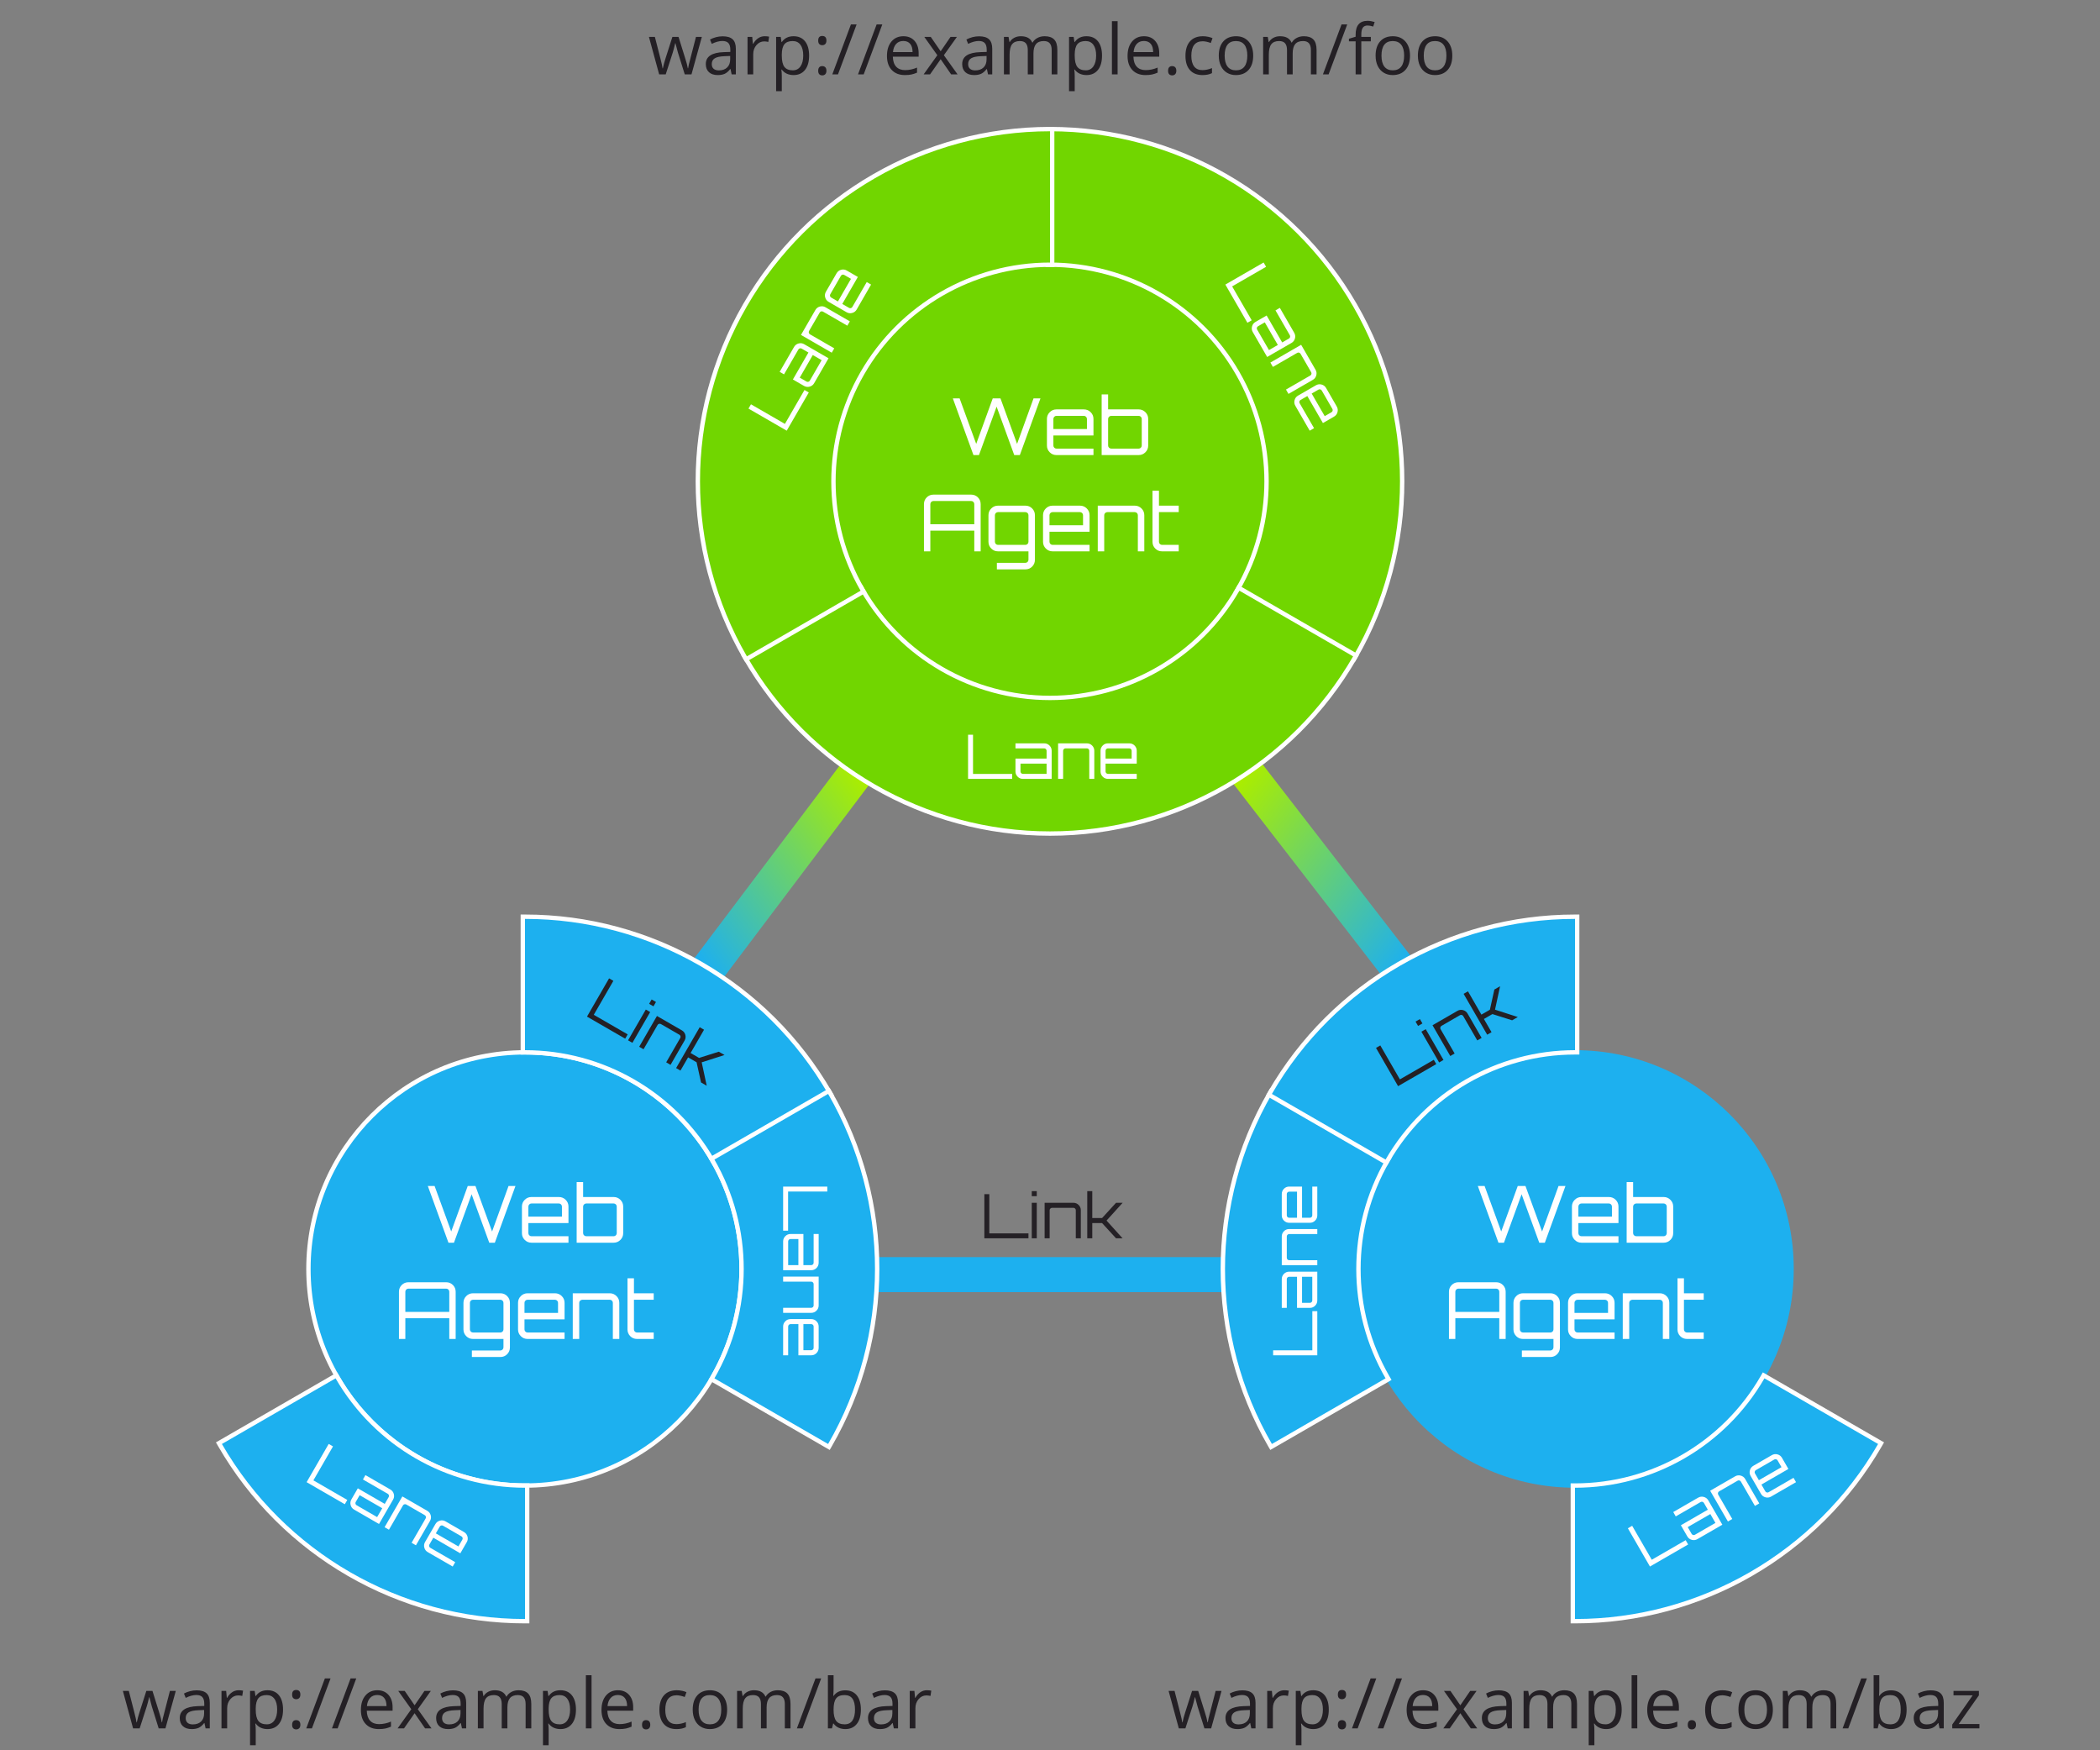 <?xml version="1.0" encoding="UTF-8"?>
<svg width="480px" height="400px" viewBox="0 0 480 400" version="1.1" xmlns="http://www.w3.org/2000/svg" xmlns:xlink="http://www.w3.org/1999/xlink">
  <rect x="0" y="0" width="480" height="400" fill="#808080" stroke="none"/>
  <defs>
    <linearGradient x1="100%" y1="0%" x2="0%" y2="100%" id="linearGradient-1">
      <stop stop-color="#AAED00" offset="0%"></stop>
      <stop stop-color="#1DB0EF" offset="100%"></stop>
    </linearGradient>
    <linearGradient x1="0%" y1="0%" x2="100%" y2="100%" id="linearGradient-2">
      <stop stop-color="#AAED00" offset="0%"></stop>
      <stop stop-color="#1DB0EF" offset="100%"></stop>
    </linearGradient>
  </defs>
  <path d="M161.578,221.826 L195.716,176.582" id="Link-1" stroke="url(#linearGradient-1)" stroke-width="8" stroke-linecap="square"></path>
  <path d="M320,221.826 L285,176.582" id="Link-2" stroke="url(#linearGradient-2)" stroke-width="8" stroke-linecap="square"></path>
  <path d="M200.566,291.295 L281.043,291.295" id="Link-3" stroke="#1DB0EF" stroke-width="8" stroke-linecap="square"></path>
  <path d="M224.995,283 L224.995,272.906 L226.129,272.906 L226.129,281.866 L235.075,281.866 L235.075,283 L224.995,283 Z M235.831,283 L235.831,274.88 L236.979,274.88 L236.979,283 L235.831,283 Z M235.831,272.22 L236.979,272.22 L236.979,273.368 L235.831,273.368 L235.831,272.22 Z M245.351,274.88 C245.818,274.88 246.217,275.046 246.548,275.377 C246.879,275.708 247.045,276.107 247.045,276.574 L247.045,283 L245.897,283 L245.897,276.574 C245.897,276.425 245.843,276.296 245.736,276.189 C245.629,276.082 245.5,276.028 245.351,276.028 L240.479,276.028 C240.33,276.028 240.199,276.082 240.087,276.189 C239.975,276.296 239.919,276.425 239.919,276.574 L239.919,283 L238.771,283 L238.771,274.88 L245.351,274.88 Z M255.095,274.88 L256.607,274.88 L252.925,278.94 L256.593,283 L255.095,283 L251.903,279.514 L249.663,279.514 L249.663,283 L248.515,283 L248.515,272.22 L249.663,272.22 L249.663,278.366 L251.903,278.366 L255.095,274.88 Z" id="Link" fill="#242025"></path>
  <circle id="Web-Agent" stroke="#FFFFFF" fill="#1DB0EF" cx="120" cy="290" r="49.5"></circle>
  <path d="M116.238,271.04 L117.822,271.04 L113.106,284 L111.828,284 L107.796,272.93 L103.764,284 L102.504,284 L97.788,271.04 L99.336,271.04 L103.134,281.444 L106.914,271.04 L108.678,271.04 L112.476,281.444 L116.238,271.04 Z M127.74,273.56 C128.352,273.56 128.871,273.773 129.297,274.199 C129.723,274.625 129.936,275.138 129.936,275.738 L129.936,279.518 L120.774,279.518 L120.774,281.822 C120.774,282.014 120.843,282.179 120.981,282.317 C121.119,282.455 121.284,282.524 121.476,282.524 L129.936,282.524 L129.936,284 L121.476,284 C120.876,284 120.363,283.787 119.937,283.361 C119.511,282.935 119.298,282.422 119.298,281.822 L119.298,275.738 C119.298,275.138 119.511,274.625 119.937,274.199 C120.363,273.773 120.876,273.56 121.476,273.56 L127.74,273.56 Z M120.774,278.042 L128.442,278.042 L128.442,275.738 C128.442,275.546 128.373,275.381 128.235,275.243 C128.097,275.105 127.932,275.036 127.74,275.036 L121.476,275.036 C121.284,275.036 121.119,275.105 120.981,275.243 C120.843,275.381 120.774,275.546 120.774,275.738 L120.774,278.042 Z M140.268,273.56 C140.868,273.56 141.381,273.773 141.807,274.199 C142.233,274.625 142.446,275.138 142.446,275.738 L142.446,281.822 C142.446,282.422 142.233,282.935 141.807,283.361 C141.381,283.787 140.868,284 140.268,284 L131.808,284 L131.808,270.14 L133.284,270.14 L133.284,273.56 L140.268,273.56 Z M140.97,281.822 L140.97,275.738 C140.97,275.546 140.901,275.381 140.763,275.243 C140.625,275.105 140.46,275.036 140.268,275.036 L134.004,275.036 C133.812,275.036 133.644,275.105 133.5,275.243 C133.356,275.381 133.284,275.546 133.284,275.738 L133.284,281.822 C133.284,282.014 133.356,282.179 133.5,282.317 C133.644,282.455 133.812,282.524 134.004,282.524 L140.268,282.524 C140.46,282.524 140.625,282.455 140.763,282.317 C140.901,282.179 140.97,282.014 140.97,281.822 Z M93.351,293.04 L101.991,293.04 C102.591,293.04 103.101,293.25 103.521,293.67 C103.941,294.09 104.151,294.6 104.151,295.2 L104.151,306 L102.693,306 L102.693,301.266 L92.649,301.266 L92.649,306 L91.191,306 L91.191,295.2 C91.191,294.6 91.401,294.09 91.821,293.67 C92.241,293.25 92.751,293.04 93.351,293.04 Z M92.649,299.808 L102.693,299.808 L102.693,295.2 C102.693,295.008 102.624,294.843 102.486,294.705 C102.348,294.567 102.183,294.498 101.991,294.498 L93.351,294.498 C93.159,294.498 92.994,294.567 92.856,294.705 C92.718,294.843 92.649,295.008 92.649,295.2 L92.649,299.808 Z M116.553,307.926 C116.553,308.538 116.343,309.057 115.923,309.483 C115.503,309.909 114.987,310.122 114.375,310.122 L107.859,310.122 L107.859,308.628 L114.375,308.628 C114.567,308.628 114.732,308.559 114.87,308.421 C115.008,308.283 115.077,308.118 115.077,307.926 L115.077,306 L108.111,306 C107.511,306 106.998,305.787 106.572,305.361 C106.146,304.935 105.933,304.422 105.933,303.822 L105.933,297.738 C105.933,297.138 106.146,296.625 106.572,296.199 C106.998,295.773 107.511,295.56 108.111,295.56 L114.375,295.56 C114.987,295.56 115.503,295.773 115.923,296.199 C116.343,296.625 116.553,297.138 116.553,297.738 L116.553,307.926 Z M108.111,304.524 L114.375,304.524 C114.567,304.524 114.732,304.455 114.87,304.317 C115.008,304.179 115.077,304.014 115.077,303.822 L115.077,297.738 C115.077,297.546 115.008,297.381 114.87,297.243 C114.732,297.105 114.567,297.036 114.375,297.036 L108.111,297.036 C107.919,297.036 107.754,297.105 107.616,297.243 C107.478,297.381 107.409,297.546 107.409,297.738 L107.409,303.822 C107.409,304.014 107.478,304.179 107.616,304.317 C107.754,304.455 107.919,304.524 108.111,304.524 Z M126.849,295.56 C127.461,295.56 127.98,295.773 128.406,296.199 C128.832,296.625 129.045,297.138 129.045,297.738 L129.045,301.518 L119.883,301.518 L119.883,303.822 C119.883,304.014 119.952,304.179 120.09,304.317 C120.228,304.455 120.393,304.524 120.585,304.524 L129.045,304.524 L129.045,306 L120.585,306 C119.985,306 119.472,305.787 119.046,305.361 C118.62,304.935 118.407,304.422 118.407,303.822 L118.407,297.738 C118.407,297.138 118.62,296.625 119.046,296.199 C119.472,295.773 119.985,295.56 120.585,295.56 L126.849,295.56 Z M119.883,300.042 L127.551,300.042 L127.551,297.738 C127.551,297.546 127.482,297.381 127.344,297.243 C127.206,297.105 127.041,297.036 126.849,297.036 L120.585,297.036 C120.393,297.036 120.228,297.105 120.09,297.243 C119.952,297.381 119.883,297.546 119.883,297.738 L119.883,300.042 Z M139.377,295.56 C139.977,295.56 140.49,295.773 140.916,296.199 C141.342,296.625 141.555,297.138 141.555,297.738 L141.555,306 L140.079,306 L140.079,297.738 C140.079,297.546 140.01,297.381 139.872,297.243 C139.734,297.105 139.569,297.036 139.377,297.036 L133.113,297.036 C132.921,297.036 132.753,297.105 132.609,297.243 C132.465,297.381 132.393,297.546 132.393,297.738 L132.393,306 L130.917,306 L130.917,295.56 L139.377,295.56 Z M149.421,297.036 L144.903,297.036 L144.903,303.822 C144.903,304.014 144.972,304.179 145.11,304.317 C145.248,304.455 145.413,304.524 145.605,304.524 L149.421,304.524 L149.421,306 L145.605,306 C144.993,306 144.477,305.787 144.057,305.361 C143.637,304.935 143.427,304.422 143.427,303.822 L143.427,292.14 L144.903,292.14 L144.903,295.56 L149.421,295.56 L149.421,297.036 Z" id="Web-Agent" fill="#FFFFFF"></path>
  <path d="M120,209.5 C148.758,209.5 175.333,224.844 189.713,249.75 L189.963,250.183 L163.117,265.683 L162.867,265.25 C154.027,249.936 137.683,240.5 120,240.5 L119.5,240.5 L119.5,209.5 L120,209.5 Z" id="Lane-1" stroke="#FFFFFF" fill="#1DB0EF"></path>
  <path d="M134.749,240.956 L134.749,230.862 L135.883,230.862 L135.883,239.822 L144.829,239.822 L144.829,240.956 L134.749,240.956 Z M145.585,240.956 L145.585,232.836 L146.733,232.836 L146.733,240.956 L145.585,240.956 Z M145.585,230.176 L146.733,230.176 L146.733,231.324 L145.585,231.324 L145.585,230.176 Z M155.105,232.836 C155.571,232.836 155.97,233.001 156.302,233.333 C156.633,233.664 156.799,234.063 156.799,234.53 L156.799,240.956 L155.651,240.956 L155.651,234.53 C155.651,234.38 155.597,234.252 155.49,234.145 C155.382,234.037 155.254,233.984 155.105,233.984 L150.233,233.984 C150.083,233.984 149.953,234.037 149.841,234.145 C149.729,234.252 149.673,234.38 149.673,234.53 L149.673,240.956 L148.525,240.956 L148.525,232.836 L155.105,232.836 Z M164.849,232.836 L166.361,232.836 L162.679,236.896 L166.347,240.956 L164.849,240.956 L161.657,237.47 L159.417,237.47 L159.417,240.956 L158.269,240.956 L158.269,230.176 L159.417,230.176 L159.417,236.322 L161.657,236.322 L164.849,232.836 Z" id="Link" fill="#242025" transform="translate(150.555, 235.566) rotate(30) translate(-150.555, -235.566) "></path>
  <path d="M189.713,249.75 C204.092,274.655 204.092,305.345 189.713,330.25 L189.463,330.683 L162.617,315.183 L162.867,314.75 C171.708,299.435 171.708,280.565 162.867,265.25 L162.617,264.817 L189.463,249.317 L189.713,249.75 Z" id="Lane-2" stroke="#FFFFFF" fill="#1DB0EF"></path>
  <path d="M164.771,295.5 L164.771,285.406 L165.905,285.406 L165.905,294.366 L174.851,294.366 L174.851,295.5 L164.771,295.5 Z M182.173,287.38 C182.649,287.38 183.053,287.546 183.384,287.877 C183.715,288.208 183.881,288.607 183.881,289.074 L183.881,295.5 L177.301,295.5 C176.834,295.5 176.435,295.334 176.104,295.003 C175.773,294.672 175.607,294.273 175.607,293.806 L175.607,290.866 L182.719,290.866 L182.719,289.074 C182.719,288.925 182.665,288.796 182.558,288.689 C182.451,288.582 182.322,288.528 182.173,288.528 L175.607,288.528 L175.607,287.38 L182.173,287.38 Z M182.719,294.352 L182.719,292.014 L176.755,292.014 L176.755,293.806 C176.755,293.955 176.809,294.084 176.916,294.191 C177.023,294.298 177.152,294.352 177.301,294.352 L182.719,294.352 Z M191.931,287.38 C192.398,287.38 192.797,287.546 193.128,287.877 C193.459,288.208 193.625,288.607 193.625,289.074 L193.625,295.5 L192.477,295.5 L192.477,289.074 C192.477,288.925 192.423,288.796 192.316,288.689 C192.209,288.582 192.08,288.528 191.931,288.528 L187.059,288.528 C186.91,288.528 186.779,288.582 186.667,288.689 C186.555,288.796 186.499,288.925 186.499,289.074 L186.499,295.5 L185.351,295.5 L185.351,287.38 L191.931,287.38 Z M201.619,287.38 C202.095,287.38 202.499,287.546 202.83,287.877 C203.161,288.208 203.327,288.607 203.327,289.074 L203.327,292.014 L196.201,292.014 L196.201,293.806 C196.201,293.955 196.255,294.084 196.362,294.191 C196.469,294.298 196.598,294.352 196.747,294.352 L203.327,294.352 L203.327,295.5 L196.747,295.5 C196.28,295.5 195.881,295.334 195.55,295.003 C195.219,294.672 195.053,294.273 195.053,293.806 L195.053,289.074 C195.053,288.607 195.219,288.208 195.55,287.877 C195.881,287.546 196.28,287.38 196.747,287.38 L201.619,287.38 Z M196.201,290.866 L202.165,290.866 L202.165,289.074 C202.165,288.925 202.111,288.796 202.004,288.689 C201.897,288.582 201.768,288.528 201.619,288.528 L196.747,288.528 C196.598,288.528 196.469,288.582 196.362,288.689 C196.255,288.796 196.201,288.925 196.201,289.074 L196.201,290.866 Z" id="Lane" fill="#FFFFFF" transform="translate(184.049, 290.453) rotate(90) translate(-184.049, -290.453) "></path>
  <path d="M120,370.5 C91.242,370.5 64.667,355.156 50.287,330.25 L50.037,329.817 L76.883,314.317 L77.133,314.75 C85.973,330.064 102.317,339.5 120,339.5 L120.5,339.5 L120.5,370.5 L120,370.5 Z" id="Lane-4" stroke="#FFFFFF" fill="#1DB0EF"></path>
  <path d="M70.025,349.044 L70.025,338.95 L71.159,338.95 L71.159,347.91 L80.105,347.91 L80.105,349.044 L70.025,349.044 Z M87.427,340.924 C87.903,340.924 88.306,341.09 88.638,341.421 C88.969,341.753 89.135,342.152 89.135,342.618 L89.135,349.044 L82.555,349.044 C82.088,349.044 81.689,348.879 81.358,348.547 C81.026,348.216 80.861,347.817 80.861,347.35 L80.861,344.41 L87.973,344.41 L87.973,342.618 C87.973,342.469 87.919,342.341 87.812,342.233 C87.704,342.126 87.576,342.072 87.427,342.072 L80.861,342.072 L80.861,340.924 L87.427,340.924 Z M87.973,347.896 L87.973,345.558 L82.009,345.558 L82.009,347.35 C82.009,347.5 82.062,347.628 82.17,347.735 C82.277,347.843 82.405,347.896 82.555,347.896 L87.973,347.896 Z M97.185,340.924 C97.651,340.924 98.05,341.09 98.382,341.421 C98.713,341.753 98.879,342.152 98.879,342.618 L98.879,349.044 L97.731,349.044 L97.731,342.618 C97.731,342.469 97.677,342.341 97.57,342.233 C97.462,342.126 97.334,342.072 97.185,342.072 L92.313,342.072 C92.163,342.072 92.033,342.126 91.921,342.233 C91.809,342.341 91.753,342.469 91.753,342.618 L91.753,349.044 L90.605,349.044 L90.605,340.924 L97.185,340.924 Z M106.873,340.924 C107.349,340.924 107.752,341.09 108.084,341.421 C108.415,341.753 108.581,342.152 108.581,342.618 L108.581,345.558 L101.455,345.558 L101.455,347.35 C101.455,347.5 101.508,347.628 101.616,347.735 C101.723,347.843 101.851,347.896 102.001,347.896 L108.581,347.896 L108.581,349.044 L102.001,349.044 C101.534,349.044 101.135,348.879 100.804,348.547 C100.472,348.216 100.307,347.817 100.307,347.35 L100.307,342.618 C100.307,342.152 100.472,341.753 100.804,341.421 C101.135,341.09 101.534,340.924 102.001,340.924 L106.873,340.924 Z M101.455,344.41 L107.419,344.41 L107.419,342.618 C107.419,342.469 107.365,342.341 107.258,342.233 C107.15,342.126 107.022,342.072 106.873,342.072 L102.001,342.072 C101.851,342.072 101.723,342.126 101.616,342.233 C101.508,342.341 101.455,342.469 101.455,342.618 L101.455,344.41 Z" id="Lane" fill="#FFFFFF" transform="translate(89.303, 343.997) rotate(30) translate(-89.303, -343.997) "></path>
  <path d="M36.273,395 L34.703,389.977 C34.604,389.669 34.419,388.971 34.148,387.883 L34.086,387.883 C33.878,388.794 33.695,389.497 33.539,389.992 L31.922,395 L30.422,395 L28.086,386.438 L29.445,386.438 C29.997,388.589 30.418,390.227 30.707,391.352 C30.996,392.477 31.161,393.234 31.203,393.625 L31.266,393.625 C31.323,393.328 31.415,392.944 31.543,392.473 C31.671,392.001 31.781,391.628 31.875,391.352 L33.445,386.438 L34.852,386.438 L36.383,391.352 C36.674,392.247 36.872,393 36.977,393.609 L37.039,393.609 C37.06,393.422 37.116,393.133 37.207,392.742 C37.298,392.352 37.841,390.25 38.836,386.438 L40.18,386.438 L37.812,395 L36.273,395 Z M46.992,395 L46.734,393.781 L46.672,393.781 C46.245,394.318 45.819,394.681 45.395,394.871 C44.97,395.061 44.44,395.156 43.805,395.156 C42.956,395.156 42.29,394.938 41.809,394.5 C41.327,394.062 41.086,393.44 41.086,392.633 C41.086,390.904 42.469,389.997 45.234,389.914 L46.688,389.867 L46.688,389.336 C46.688,388.664 46.543,388.168 46.254,387.848 C45.965,387.527 45.503,387.367 44.867,387.367 C44.154,387.367 43.346,387.586 42.445,388.023 L42.047,387.031 C42.469,386.802 42.931,386.622 43.434,386.492 C43.936,386.362 44.44,386.297 44.945,386.297 C45.966,386.297 46.723,386.523 47.215,386.977 C47.707,387.43 47.953,388.156 47.953,389.156 L47.953,395 L46.992,395 Z M44.062,394.086 C44.87,394.086 45.504,393.865 45.965,393.422 C46.426,392.979 46.656,392.359 46.656,391.562 L46.656,390.789 L45.359,390.844 C44.328,390.88 43.585,391.04 43.129,391.324 C42.673,391.608 42.445,392.049 42.445,392.648 C42.445,393.117 42.587,393.474 42.871,393.719 C43.155,393.964 43.552,394.086 44.062,394.086 Z M54.531,386.281 C54.911,386.281 55.253,386.312 55.555,386.375 L55.375,387.578 C55.021,387.5 54.708,387.461 54.438,387.461 C53.745,387.461 53.152,387.742 52.66,388.305 C52.168,388.867 51.922,389.568 51.922,390.406 L51.922,395 L50.625,395 L50.625,386.438 L51.695,386.438 L51.844,388.023 L51.906,388.023 C52.224,387.466 52.607,387.036 53.055,386.734 C53.503,386.432 53.995,386.281 54.531,386.281 Z M61.141,395.156 C60.583,395.156 60.074,395.053 59.613,394.848 C59.152,394.642 58.766,394.326 58.453,393.898 L58.359,393.898 C58.422,394.398 58.453,394.872 58.453,395.32 L58.453,398.844 L57.156,398.844 L57.156,386.438 L58.211,386.438 L58.391,387.609 L58.453,387.609 C58.786,387.141 59.174,386.802 59.617,386.594 C60.06,386.385 60.568,386.281 61.141,386.281 C62.276,386.281 63.152,386.669 63.77,387.445 C64.387,388.221 64.695,389.31 64.695,390.711 C64.695,392.117 64.382,393.21 63.754,393.988 C63.126,394.767 62.255,395.156 61.141,395.156 Z M60.953,387.383 C60.078,387.383 59.445,387.625 59.055,388.109 C58.664,388.594 58.464,389.365 58.453,390.422 L58.453,390.711 C58.453,391.914 58.654,392.775 59.055,393.293 C59.456,393.811 60.099,394.07 60.984,394.07 C61.724,394.07 62.303,393.771 62.723,393.172 C63.142,392.573 63.352,391.747 63.352,390.695 C63.352,389.628 63.142,388.809 62.723,388.238 C62.303,387.668 61.714,387.383 60.953,387.383 Z M66.773,394.172 C66.773,393.823 66.853,393.559 67.012,393.379 C67.171,393.199 67.398,393.109 67.695,393.109 C67.997,393.109 68.233,393.199 68.402,393.379 C68.572,393.559 68.656,393.823 68.656,394.172 C68.656,394.51 68.57,394.771 68.398,394.953 C68.227,395.135 67.992,395.227 67.695,395.227 C67.43,395.227 67.21,395.145 67.035,394.98 C66.861,394.816 66.773,394.547 66.773,394.172 Z M66.773,387.273 C66.773,386.57 67.081,386.219 67.695,386.219 C68.336,386.219 68.656,386.57 68.656,387.273 C68.656,387.612 68.57,387.872 68.398,388.055 C68.227,388.237 67.992,388.328 67.695,388.328 C67.43,388.328 67.21,388.246 67.035,388.082 C66.861,387.918 66.773,387.648 66.773,387.273 Z M75.555,383.578 L71.297,395 L70,395 L74.258,383.578 L75.555,383.578 Z M81.43,383.578 L77.172,395 L75.875,395 L80.133,383.578 L81.43,383.578 Z M86.586,395.156 C85.32,395.156 84.322,394.771 83.59,394 C82.858,393.229 82.492,392.159 82.492,390.789 C82.492,389.409 82.832,388.313 83.512,387.5 C84.191,386.687 85.104,386.281 86.25,386.281 C87.323,386.281 88.172,386.634 88.797,387.34 C89.422,388.046 89.734,388.977 89.734,390.133 L89.734,390.953 L83.836,390.953 C83.862,391.958 84.116,392.721 84.598,393.242 C85.079,393.763 85.758,394.023 86.633,394.023 C87.555,394.023 88.466,393.831 89.367,393.445 L89.367,394.602 C88.909,394.799 88.475,394.941 88.066,395.027 C87.658,395.113 87.164,395.156 86.586,395.156 Z M86.234,387.367 C85.547,387.367 84.999,387.591 84.59,388.039 C84.181,388.487 83.94,389.107 83.867,389.898 L88.344,389.898 C88.344,389.081 88.161,388.454 87.797,388.02 C87.432,387.585 86.911,387.367 86.234,387.367 Z M94.008,390.617 L91.031,386.438 L92.508,386.438 L94.766,389.719 L97.016,386.438 L98.477,386.438 L95.5,390.617 L98.633,395 L97.164,395 L94.766,391.531 L92.344,395 L90.875,395 L94.008,390.617 Z M105.594,395 L105.336,393.781 L105.273,393.781 C104.846,394.318 104.421,394.681 103.996,394.871 C103.572,395.061 103.042,395.156 102.406,395.156 C101.557,395.156 100.892,394.938 100.41,394.5 C99.928,394.062 99.688,393.44 99.688,392.633 C99.688,390.904 101.07,389.997 103.836,389.914 L105.289,389.867 L105.289,389.336 C105.289,388.664 105.145,388.168 104.855,387.848 C104.566,387.527 104.104,387.367 103.469,387.367 C102.755,387.367 101.948,387.586 101.047,388.023 L100.648,387.031 C101.07,386.802 101.533,386.622 102.035,386.492 C102.538,386.362 103.042,386.297 103.547,386.297 C104.568,386.297 105.324,386.523 105.816,386.977 C106.309,387.43 106.555,388.156 106.555,389.156 L106.555,395 L105.594,395 Z M102.664,394.086 C103.471,394.086 104.105,393.865 104.566,393.422 C105.027,392.979 105.258,392.359 105.258,391.562 L105.258,390.789 L103.961,390.844 C102.93,390.88 102.186,391.04 101.73,391.324 C101.275,391.608 101.047,392.049 101.047,392.648 C101.047,393.117 101.189,393.474 101.473,393.719 C101.757,393.964 102.154,394.086 102.664,394.086 Z M120.141,395 L120.141,389.43 C120.141,388.747 119.995,388.236 119.703,387.895 C119.411,387.553 118.958,387.383 118.344,387.383 C117.536,387.383 116.94,387.615 116.555,388.078 C116.169,388.542 115.977,389.255 115.977,390.219 L115.977,395 L114.68,395 L114.68,389.43 C114.68,388.747 114.534,388.236 114.242,387.895 C113.951,387.553 113.495,387.383 112.875,387.383 C112.062,387.383 111.467,387.626 111.09,388.113 C110.712,388.6 110.523,389.398 110.523,390.508 L110.523,395 L109.227,395 L109.227,386.438 L110.281,386.438 L110.492,387.609 L110.555,387.609 C110.799,387.193 111.145,386.867 111.59,386.633 C112.035,386.398 112.534,386.281 113.086,386.281 C114.424,386.281 115.299,386.766 115.711,387.734 L115.773,387.734 C116.029,387.286 116.398,386.932 116.883,386.672 C117.367,386.411 117.919,386.281 118.539,386.281 C119.508,386.281 120.233,386.53 120.715,387.027 C121.197,387.525 121.438,388.32 121.438,389.414 L121.438,395 L120.141,395 Z M128.094,395.156 C127.536,395.156 127.027,395.053 126.566,394.848 C126.105,394.642 125.719,394.326 125.406,393.898 L125.312,393.898 C125.375,394.398 125.406,394.872 125.406,395.32 L125.406,398.844 L124.109,398.844 L124.109,386.438 L125.164,386.438 L125.344,387.609 L125.406,387.609 C125.74,387.141 126.128,386.802 126.57,386.594 C127.013,386.385 127.521,386.281 128.094,386.281 C129.229,386.281 130.105,386.669 130.723,387.445 C131.34,388.221 131.648,389.31 131.648,390.711 C131.648,392.117 131.335,393.21 130.707,393.988 C130.079,394.767 129.208,395.156 128.094,395.156 Z M127.906,387.383 C127.031,387.383 126.398,387.625 126.008,388.109 C125.617,388.594 125.417,389.365 125.406,390.422 L125.406,390.711 C125.406,391.914 125.607,392.775 126.008,393.293 C126.409,393.811 127.052,394.07 127.938,394.07 C128.677,394.07 129.257,393.771 129.676,393.172 C130.095,392.573 130.305,391.747 130.305,390.695 C130.305,389.628 130.095,388.809 129.676,388.238 C129.257,387.668 128.667,387.383 127.906,387.383 Z M135.211,395 L133.914,395 L133.914,382.844 L135.211,382.844 L135.211,395 Z M141.578,395.156 C140.312,395.156 139.314,394.771 138.582,394 C137.85,393.229 137.484,392.159 137.484,390.789 C137.484,389.409 137.824,388.313 138.504,387.5 C139.184,386.687 140.096,386.281 141.242,386.281 C142.315,386.281 143.164,386.634 143.789,387.34 C144.414,388.046 144.727,388.977 144.727,390.133 L144.727,390.953 L138.828,390.953 C138.854,391.958 139.108,392.721 139.59,393.242 C140.072,393.763 140.75,394.023 141.625,394.023 C142.547,394.023 143.458,393.831 144.359,393.445 L144.359,394.602 C143.901,394.799 143.467,394.941 143.059,395.027 C142.65,395.113 142.156,395.156 141.578,395.156 Z M141.227,387.367 C140.539,387.367 139.991,387.591 139.582,388.039 C139.173,388.487 138.932,389.107 138.859,389.898 L143.336,389.898 C143.336,389.081 143.154,388.454 142.789,388.02 C142.424,387.585 141.904,387.367 141.227,387.367 Z M146.75,394.172 C146.75,393.823 146.829,393.559 146.988,393.379 C147.147,393.199 147.375,393.109 147.672,393.109 C147.974,393.109 148.21,393.199 148.379,393.379 C148.548,393.559 148.633,393.823 148.633,394.172 C148.633,394.51 148.547,394.771 148.375,394.953 C148.203,395.135 147.969,395.227 147.672,395.227 C147.406,395.227 147.186,395.145 147.012,394.98 C146.837,394.816 146.75,394.547 146.75,394.172 Z M154.617,395.156 C153.378,395.156 152.418,394.775 151.738,394.012 C151.059,393.249 150.719,392.169 150.719,390.773 C150.719,389.341 151.064,388.234 151.754,387.453 C152.444,386.672 153.427,386.281 154.703,386.281 C155.115,386.281 155.526,386.326 155.938,386.414 C156.349,386.503 156.672,386.607 156.906,386.727 L156.508,387.828 C156.221,387.714 155.909,387.618 155.57,387.543 C155.232,387.467 154.932,387.43 154.672,387.43 C152.932,387.43 152.062,388.539 152.062,390.758 C152.062,391.81 152.275,392.617 152.699,393.18 C153.124,393.742 153.753,394.023 154.586,394.023 C155.299,394.023 156.031,393.87 156.781,393.562 L156.781,394.711 C156.208,395.008 155.487,395.156 154.617,395.156 Z M166.203,390.711 C166.203,392.107 165.852,393.197 165.148,393.98 C164.445,394.764 163.474,395.156 162.234,395.156 C161.469,395.156 160.789,394.977 160.195,394.617 C159.602,394.258 159.143,393.742 158.82,393.07 C158.497,392.398 158.336,391.612 158.336,390.711 C158.336,389.315 158.685,388.228 159.383,387.449 C160.081,386.671 161.049,386.281 162.289,386.281 C163.487,386.281 164.439,386.68 165.145,387.477 C165.85,388.273 166.203,389.352 166.203,390.711 Z M159.68,390.711 C159.68,391.805 159.898,392.638 160.336,393.211 C160.773,393.784 161.417,394.07 162.266,394.07 C163.115,394.07 163.759,393.785 164.199,393.215 C164.639,392.645 164.859,391.81 164.859,390.711 C164.859,389.622 164.639,388.796 164.199,388.23 C163.759,387.665 163.109,387.383 162.25,387.383 C161.401,387.383 160.76,387.661 160.328,388.219 C159.896,388.776 159.68,389.607 159.68,390.711 Z M179.391,395 L179.391,389.43 C179.391,388.747 179.245,388.236 178.953,387.895 C178.661,387.553 178.208,387.383 177.594,387.383 C176.786,387.383 176.19,387.615 175.805,388.078 C175.419,388.542 175.227,389.255 175.227,390.219 L175.227,395 L173.93,395 L173.93,389.43 C173.93,388.747 173.784,388.236 173.492,387.895 C173.201,387.553 172.745,387.383 172.125,387.383 C171.312,387.383 170.717,387.626 170.34,388.113 C169.962,388.6 169.773,389.398 169.773,390.508 L169.773,395 L168.477,395 L168.477,386.438 L169.531,386.438 L169.742,387.609 L169.805,387.609 C170.049,387.193 170.395,386.867 170.84,386.633 C171.285,386.398 171.784,386.281 172.336,386.281 C173.674,386.281 174.549,386.766 174.961,387.734 L175.023,387.734 C175.279,387.286 175.648,386.932 176.133,386.672 C176.617,386.411 177.169,386.281 177.789,386.281 C178.758,386.281 179.483,386.53 179.965,387.027 C180.447,387.525 180.688,388.32 180.688,389.414 L180.688,395 L179.391,395 Z M187.695,383.578 L183.438,395 L182.141,395 L186.398,383.578 L187.695,383.578 Z M193.219,386.297 C194.344,386.297 195.217,386.681 195.84,387.449 C196.462,388.217 196.773,389.305 196.773,390.711 C196.773,392.117 196.46,393.21 195.832,393.988 C195.204,394.767 194.333,395.156 193.219,395.156 C192.661,395.156 192.152,395.053 191.691,394.848 C191.23,394.642 190.844,394.326 190.531,393.898 L190.438,393.898 L190.164,395 L189.234,395 L189.234,382.844 L190.531,382.844 L190.531,385.797 C190.531,386.458 190.51,387.052 190.469,387.578 L190.531,387.578 C191.135,386.724 192.031,386.297 193.219,386.297 Z M193.031,387.383 C192.146,387.383 191.508,387.637 191.117,388.145 C190.727,388.652 190.531,389.508 190.531,390.711 C190.531,391.914 190.732,392.775 191.133,393.293 C191.534,393.811 192.177,394.07 193.062,394.07 C193.859,394.07 194.453,393.78 194.844,393.199 C195.234,392.618 195.43,391.784 195.43,390.695 C195.43,389.581 195.234,388.75 194.844,388.203 C194.453,387.656 193.849,387.383 193.031,387.383 Z M204.305,395 L204.047,393.781 L203.984,393.781 C203.557,394.318 203.132,394.681 202.707,394.871 C202.283,395.061 201.753,395.156 201.117,395.156 C200.268,395.156 199.603,394.938 199.121,394.5 C198.639,394.062 198.398,393.44 198.398,392.633 C198.398,390.904 199.781,389.997 202.547,389.914 L204,389.867 L204,389.336 C204,388.664 203.855,388.168 203.566,387.848 C203.277,387.527 202.815,387.367 202.18,387.367 C201.466,387.367 200.659,387.586 199.758,388.023 L199.359,387.031 C199.781,386.802 200.243,386.622 200.746,386.492 C201.249,386.362 201.753,386.297 202.258,386.297 C203.279,386.297 204.035,386.523 204.527,386.977 C205.02,387.43 205.266,388.156 205.266,389.156 L205.266,395 L204.305,395 Z M201.375,394.086 C202.182,394.086 202.816,393.865 203.277,393.422 C203.738,392.979 203.969,392.359 203.969,391.562 L203.969,390.789 L202.672,390.844 C201.641,390.88 200.897,391.04 200.441,391.324 C199.986,391.608 199.758,392.049 199.758,392.648 C199.758,393.117 199.9,393.474 200.184,393.719 C200.467,393.964 200.865,394.086 201.375,394.086 Z M211.844,386.281 C212.224,386.281 212.565,386.312 212.867,386.375 L212.688,387.578 C212.333,387.5 212.021,387.461 211.75,387.461 C211.057,387.461 210.465,387.742 209.973,388.305 C209.48,388.867 209.234,389.568 209.234,390.406 L209.234,395 L207.938,395 L207.938,386.438 L209.008,386.438 L209.156,388.023 L209.219,388.023 C209.536,387.466 209.919,387.036 210.367,386.734 C210.815,386.432 211.307,386.281 211.844,386.281 Z" id="warp://example.com/b" fill="#242025"></path>
  <circle id="Web-Agent" fill="#1DB0EF" cx="360" cy="290" r="50"></circle>
  <path d="M356.238,271.04 L357.822,271.04 L353.106,284 L351.828,284 L347.796,272.93 L343.764,284 L342.504,284 L337.788,271.04 L339.336,271.04 L343.134,281.444 L346.914,271.04 L348.678,271.04 L352.476,281.444 L356.238,271.04 Z M367.74,273.56 C368.352,273.56 368.871,273.773 369.297,274.199 C369.723,274.625 369.936,275.138 369.936,275.738 L369.936,279.518 L360.774,279.518 L360.774,281.822 C360.774,282.014 360.843,282.179 360.981,282.317 C361.119,282.455 361.284,282.524 361.476,282.524 L369.936,282.524 L369.936,284 L361.476,284 C360.876,284 360.363,283.787 359.937,283.361 C359.511,282.935 359.298,282.422 359.298,281.822 L359.298,275.738 C359.298,275.138 359.511,274.625 359.937,274.199 C360.363,273.773 360.876,273.56 361.476,273.56 L367.74,273.56 Z M360.774,278.042 L368.442,278.042 L368.442,275.738 C368.442,275.546 368.373,275.381 368.235,275.243 C368.097,275.105 367.932,275.036 367.74,275.036 L361.476,275.036 C361.284,275.036 361.119,275.105 360.981,275.243 C360.843,275.381 360.774,275.546 360.774,275.738 L360.774,278.042 Z M380.268,273.56 C380.868,273.56 381.381,273.773 381.807,274.199 C382.233,274.625 382.446,275.138 382.446,275.738 L382.446,281.822 C382.446,282.422 382.233,282.935 381.807,283.361 C381.381,283.787 380.868,284 380.268,284 L371.808,284 L371.808,270.14 L373.284,270.14 L373.284,273.56 L380.268,273.56 Z M380.97,281.822 L380.97,275.738 C380.97,275.546 380.901,275.381 380.763,275.243 C380.625,275.105 380.46,275.036 380.268,275.036 L374.004,275.036 C373.812,275.036 373.644,275.105 373.5,275.243 C373.356,275.381 373.284,275.546 373.284,275.738 L373.284,281.822 C373.284,282.014 373.356,282.179 373.5,282.317 C373.644,282.455 373.812,282.524 374.004,282.524 L380.268,282.524 C380.46,282.524 380.625,282.455 380.763,282.317 C380.901,282.179 380.97,282.014 380.97,281.822 Z M333.351,293.04 L341.991,293.04 C342.591,293.04 343.101,293.25 343.521,293.67 C343.941,294.09 344.151,294.6 344.151,295.2 L344.151,306 L342.693,306 L342.693,301.266 L332.649,301.266 L332.649,306 L331.191,306 L331.191,295.2 C331.191,294.6 331.401,294.09 331.821,293.67 C332.241,293.25 332.751,293.04 333.351,293.04 Z M332.649,299.808 L342.693,299.808 L342.693,295.2 C342.693,295.008 342.624,294.843 342.486,294.705 C342.348,294.567 342.183,294.498 341.991,294.498 L333.351,294.498 C333.159,294.498 332.994,294.567 332.856,294.705 C332.718,294.843 332.649,295.008 332.649,295.2 L332.649,299.808 Z M356.553,307.926 C356.553,308.538 356.343,309.057 355.923,309.483 C355.503,309.909 354.987,310.122 354.375,310.122 L347.859,310.122 L347.859,308.628 L354.375,308.628 C354.567,308.628 354.732,308.559 354.87,308.421 C355.008,308.283 355.077,308.118 355.077,307.926 L355.077,306 L348.111,306 C347.511,306 346.998,305.787 346.572,305.361 C346.146,304.935 345.933,304.422 345.933,303.822 L345.933,297.738 C345.933,297.138 346.146,296.625 346.572,296.199 C346.998,295.773 347.511,295.56 348.111,295.56 L354.375,295.56 C354.987,295.56 355.503,295.773 355.923,296.199 C356.343,296.625 356.553,297.138 356.553,297.738 L356.553,307.926 Z M348.111,304.524 L354.375,304.524 C354.567,304.524 354.732,304.455 354.87,304.317 C355.008,304.179 355.077,304.014 355.077,303.822 L355.077,297.738 C355.077,297.546 355.008,297.381 354.87,297.243 C354.732,297.105 354.567,297.036 354.375,297.036 L348.111,297.036 C347.919,297.036 347.754,297.105 347.616,297.243 C347.478,297.381 347.409,297.546 347.409,297.738 L347.409,303.822 C347.409,304.014 347.478,304.179 347.616,304.317 C347.754,304.455 347.919,304.524 348.111,304.524 Z M366.849,295.56 C367.461,295.56 367.98,295.773 368.406,296.199 C368.832,296.625 369.045,297.138 369.045,297.738 L369.045,301.518 L359.883,301.518 L359.883,303.822 C359.883,304.014 359.952,304.179 360.09,304.317 C360.228,304.455 360.393,304.524 360.585,304.524 L369.045,304.524 L369.045,306 L360.585,306 C359.985,306 359.472,305.787 359.046,305.361 C358.62,304.935 358.407,304.422 358.407,303.822 L358.407,297.738 C358.407,297.138 358.62,296.625 359.046,296.199 C359.472,295.773 359.985,295.56 360.585,295.56 L366.849,295.56 Z M359.883,300.042 L367.551,300.042 L367.551,297.738 C367.551,297.546 367.482,297.381 367.344,297.243 C367.206,297.105 367.041,297.036 366.849,297.036 L360.585,297.036 C360.393,297.036 360.228,297.105 360.09,297.243 C359.952,297.381 359.883,297.546 359.883,297.738 L359.883,300.042 Z M379.377,295.56 C379.977,295.56 380.49,295.773 380.916,296.199 C381.342,296.625 381.555,297.138 381.555,297.738 L381.555,306 L380.079,306 L380.079,297.738 C380.079,297.546 380.01,297.381 379.872,297.243 C379.734,297.105 379.569,297.036 379.377,297.036 L373.113,297.036 C372.921,297.036 372.753,297.105 372.609,297.243 C372.465,297.381 372.393,297.546 372.393,297.738 L372.393,306 L370.917,306 L370.917,295.56 L379.377,295.56 Z M389.421,297.036 L384.903,297.036 L384.903,303.822 C384.903,304.014 384.972,304.179 385.11,304.317 C385.248,304.455 385.413,304.524 385.605,304.524 L389.421,304.524 L389.421,306 L385.605,306 C384.993,306 384.477,305.787 384.057,305.361 C383.637,304.935 383.427,304.422 383.427,303.822 L383.427,292.14 L384.903,292.14 L384.903,295.56 L389.421,295.56 L389.421,297.036 Z" id="Web-Agent" fill="#FFFFFF"></path>
  <path d="M429.713,330.25 C415.333,355.156 388.758,370.5 360,370.5 L359.5,370.5 L359.5,339.5 L360,339.5 C377.683,339.5 394.027,330.064 402.867,314.75 L403.117,314.317 L429.963,329.817 L429.713,330.25 Z" id="Lane-3" stroke="#FFFFFF" fill="#1DB0EF"></path>
  <path d="M372.025,349.044 L372.025,338.95 L373.159,338.95 L373.159,347.91 L382.105,347.91 L382.105,349.044 L372.025,349.044 Z M389.427,340.924 C389.903,340.924 390.306,341.09 390.638,341.421 C390.969,341.753 391.135,342.152 391.135,342.618 L391.135,349.044 L384.555,349.044 C384.088,349.044 383.689,348.879 383.358,348.547 C383.026,348.216 382.861,347.817 382.861,347.35 L382.861,344.41 L389.973,344.41 L389.973,342.618 C389.973,342.469 389.919,342.341 389.812,342.233 C389.704,342.126 389.576,342.072 389.427,342.072 L382.861,342.072 L382.861,340.924 L389.427,340.924 Z M389.973,347.896 L389.973,345.558 L384.009,345.558 L384.009,347.35 C384.009,347.5 384.062,347.628 384.17,347.735 C384.277,347.843 384.405,347.896 384.555,347.896 L389.973,347.896 Z M399.185,340.924 C399.651,340.924 400.05,341.09 400.382,341.421 C400.713,341.753 400.879,342.152 400.879,342.618 L400.879,349.044 L399.731,349.044 L399.731,342.618 C399.731,342.469 399.677,342.341 399.57,342.233 C399.462,342.126 399.334,342.072 399.185,342.072 L394.313,342.072 C394.163,342.072 394.033,342.126 393.921,342.233 C393.809,342.341 393.753,342.469 393.753,342.618 L393.753,349.044 L392.605,349.044 L392.605,340.924 L399.185,340.924 Z M408.873,340.924 C409.349,340.924 409.752,341.09 410.084,341.421 C410.415,341.753 410.581,342.152 410.581,342.618 L410.581,345.558 L403.455,345.558 L403.455,347.35 C403.455,347.5 403.508,347.628 403.616,347.735 C403.723,347.843 403.851,347.896 404.001,347.896 L410.581,347.896 L410.581,349.044 L404.001,349.044 C403.534,349.044 403.135,348.879 402.804,348.547 C402.472,348.216 402.307,347.817 402.307,347.35 L402.307,342.618 C402.307,342.152 402.472,341.753 402.804,341.421 C403.135,341.09 403.534,340.924 404.001,340.924 L408.873,340.924 Z M403.455,344.41 L409.419,344.41 L409.419,342.618 C409.419,342.469 409.365,342.341 409.258,342.233 C409.15,342.126 409.022,342.072 408.873,342.072 L404.001,342.072 C403.851,342.072 403.723,342.126 403.616,342.233 C403.508,342.341 403.455,342.469 403.455,342.618 L403.455,344.41 Z" id="Lane" fill="#FFFFFF" transform="translate(391.303, 343.997) rotate(-30) translate(-391.303, -343.997) "></path>
  <path d="M290.287,330.25 C275.908,305.345 275.908,274.655 290.287,249.75 L290.537,249.317 L317.383,264.817 L317.133,265.25 C308.292,280.565 308.292,299.435 317.133,314.75 L317.383,315.183 L290.537,330.683 L290.287,330.25 Z" id="Lane-5" stroke="#FFFFFF" fill="#1DB0EF"></path>
  <path d="M276.771,295.5 L276.771,285.406 L277.905,285.406 L277.905,294.366 L286.851,294.366 L286.851,295.5 L276.771,295.5 Z M294.173,287.38 C294.649,287.38 295.053,287.546 295.384,287.877 C295.715,288.208 295.881,288.607 295.881,289.074 L295.881,295.5 L289.301,295.5 C288.834,295.5 288.435,295.334 288.104,295.003 C287.773,294.672 287.607,294.273 287.607,293.806 L287.607,290.866 L294.719,290.866 L294.719,289.074 C294.719,288.925 294.665,288.796 294.558,288.689 C294.451,288.582 294.322,288.528 294.173,288.528 L287.607,288.528 L287.607,287.38 L294.173,287.38 Z M294.719,294.352 L294.719,292.014 L288.755,292.014 L288.755,293.806 C288.755,293.955 288.809,294.084 288.916,294.191 C289.023,294.298 289.152,294.352 289.301,294.352 L294.719,294.352 Z M303.931,287.38 C304.398,287.38 304.797,287.546 305.128,287.877 C305.459,288.208 305.625,288.607 305.625,289.074 L305.625,295.5 L304.477,295.5 L304.477,289.074 C304.477,288.925 304.423,288.796 304.316,288.689 C304.209,288.582 304.08,288.528 303.931,288.528 L299.059,288.528 C298.91,288.528 298.779,288.582 298.667,288.689 C298.555,288.796 298.499,288.925 298.499,289.074 L298.499,295.5 L297.351,295.5 L297.351,287.38 L303.931,287.38 Z M313.619,287.38 C314.095,287.38 314.499,287.546 314.83,287.877 C315.161,288.208 315.327,288.607 315.327,289.074 L315.327,292.014 L308.201,292.014 L308.201,293.806 C308.201,293.955 308.255,294.084 308.362,294.191 C308.469,294.298 308.598,294.352 308.747,294.352 L315.327,294.352 L315.327,295.5 L308.747,295.5 C308.28,295.5 307.881,295.334 307.55,295.003 C307.219,294.672 307.053,294.273 307.053,293.806 L307.053,289.074 C307.053,288.607 307.219,288.208 307.55,287.877 C307.881,287.546 308.28,287.38 308.747,287.38 L313.619,287.38 Z M308.201,290.866 L314.165,290.866 L314.165,289.074 C314.165,288.925 314.111,288.796 314.004,288.689 C313.897,288.582 313.768,288.528 313.619,288.528 L308.747,288.528 C308.598,288.528 308.469,288.582 308.362,288.689 C308.255,288.796 308.201,288.925 308.201,289.074 L308.201,290.866 Z" id="Lane" fill="#FFFFFF" transform="translate(296.049, 290.453) rotate(-90) translate(-296.049, -290.453) "></path>
  <path d="M290.287,249.75 C304.667,224.844 331.242,209.5 360,209.5 L360.5,209.5 L360.5,240.5 L360,240.5 C342.317,240.5 325.973,249.936 317.133,265.25 L316.883,265.683 L290.037,250.183 L290.287,249.75 Z" id="Lane-6" stroke="#FFFFFF" fill="#1DB0EF"></path>
  <path d="M314.749,241.044 L314.749,230.95 L315.883,230.95 L315.883,239.91 L324.829,239.91 L324.829,241.044 L314.749,241.044 Z M325.585,241.044 L325.585,232.924 L326.733,232.924 L326.733,241.044 L325.585,241.044 Z M325.585,230.264 L326.733,230.264 L326.733,231.412 L325.585,231.412 L325.585,230.264 Z M335.105,232.924 C335.571,232.924 335.97,233.09 336.302,233.421 C336.633,233.753 336.799,234.152 336.799,234.618 L336.799,241.044 L335.651,241.044 L335.651,234.618 C335.651,234.469 335.597,234.341 335.49,234.233 C335.382,234.126 335.254,234.072 335.105,234.072 L330.233,234.072 C330.083,234.072 329.953,234.126 329.841,234.233 C329.729,234.341 329.673,234.469 329.673,234.618 L329.673,241.044 L328.525,241.044 L328.525,232.924 L335.105,232.924 Z M344.849,232.924 L346.361,232.924 L342.679,236.984 L346.347,241.044 L344.849,241.044 L341.657,237.558 L339.417,237.558 L339.417,241.044 L338.269,241.044 L338.269,230.264 L339.417,230.264 L339.417,236.41 L341.657,236.41 L344.849,232.924 Z" id="Lane" fill="#242025" transform="translate(330.555, 235.654) rotate(-30) translate(-330.555, -235.654) "></path>
  <path d="M275.297,395 L273.727,389.977 C273.628,389.669 273.443,388.971 273.172,387.883 L273.109,387.883 C272.901,388.794 272.719,389.497 272.562,389.992 L270.945,395 L269.445,395 L267.109,386.438 L268.469,386.438 C269.021,388.589 269.441,390.227 269.73,391.352 C270.02,392.477 270.185,393.234 270.227,393.625 L270.289,393.625 C270.346,393.328 270.439,392.944 270.566,392.473 C270.694,392.001 270.805,391.628 270.898,391.352 L272.469,386.438 L273.875,386.438 L275.406,391.352 C275.698,392.247 275.896,393 276,393.609 L276.062,393.609 C276.083,393.422 276.139,393.133 276.23,392.742 C276.322,392.352 276.865,390.25 277.859,386.438 L279.203,386.438 L276.836,395 L275.297,395 Z M286.016,395 L285.758,393.781 L285.695,393.781 C285.268,394.318 284.842,394.681 284.418,394.871 C283.993,395.061 283.464,395.156 282.828,395.156 C281.979,395.156 281.314,394.938 280.832,394.5 C280.35,394.062 280.109,393.44 280.109,392.633 C280.109,390.904 281.492,389.997 284.258,389.914 L285.711,389.867 L285.711,389.336 C285.711,388.664 285.566,388.168 285.277,387.848 C284.988,387.527 284.526,387.367 283.891,387.367 C283.177,387.367 282.37,387.586 281.469,388.023 L281.07,387.031 C281.492,386.802 281.954,386.622 282.457,386.492 C282.96,386.362 283.464,386.297 283.969,386.297 C284.99,386.297 285.746,386.523 286.238,386.977 C286.73,387.43 286.977,388.156 286.977,389.156 L286.977,395 L286.016,395 Z M283.086,394.086 C283.893,394.086 284.527,393.865 284.988,393.422 C285.449,392.979 285.68,392.359 285.68,391.562 L285.68,390.789 L284.383,390.844 C283.352,390.88 282.608,391.04 282.152,391.324 C281.697,391.608 281.469,392.049 281.469,392.648 C281.469,393.117 281.611,393.474 281.895,393.719 C282.178,393.964 282.576,394.086 283.086,394.086 Z M293.555,386.281 C293.935,386.281 294.276,386.312 294.578,386.375 L294.398,387.578 C294.044,387.5 293.732,387.461 293.461,387.461 C292.768,387.461 292.176,387.742 291.684,388.305 C291.191,388.867 290.945,389.568 290.945,390.406 L290.945,395 L289.648,395 L289.648,386.438 L290.719,386.438 L290.867,388.023 L290.93,388.023 C291.247,387.466 291.63,387.036 292.078,386.734 C292.526,386.432 293.018,386.281 293.555,386.281 Z M300.164,395.156 C299.607,395.156 299.098,395.053 298.637,394.848 C298.176,394.642 297.789,394.326 297.477,393.898 L297.383,393.898 C297.445,394.398 297.477,394.872 297.477,395.32 L297.477,398.844 L296.18,398.844 L296.18,386.438 L297.234,386.438 L297.414,387.609 L297.477,387.609 C297.81,387.141 298.198,386.802 298.641,386.594 C299.083,386.385 299.591,386.281 300.164,386.281 C301.299,386.281 302.176,386.669 302.793,387.445 C303.41,388.221 303.719,389.31 303.719,390.711 C303.719,392.117 303.405,393.21 302.777,393.988 C302.15,394.767 301.279,395.156 300.164,395.156 Z M299.977,387.383 C299.102,387.383 298.469,387.625 298.078,388.109 C297.687,388.594 297.487,389.365 297.477,390.422 L297.477,390.711 C297.477,391.914 297.677,392.775 298.078,393.293 C298.479,393.811 299.122,394.07 300.008,394.07 C300.747,394.07 301.327,393.771 301.746,393.172 C302.165,392.573 302.375,391.747 302.375,390.695 C302.375,389.628 302.165,388.809 301.746,388.238 C301.327,387.668 300.737,387.383 299.977,387.383 Z M305.797,394.172 C305.797,393.823 305.876,393.559 306.035,393.379 C306.194,393.199 306.422,393.109 306.719,393.109 C307.021,393.109 307.257,393.199 307.426,393.379 C307.595,393.559 307.68,393.823 307.68,394.172 C307.68,394.51 307.594,394.771 307.422,394.953 C307.25,395.135 307.016,395.227 306.719,395.227 C306.453,395.227 306.233,395.145 306.059,394.98 C305.884,394.816 305.797,394.547 305.797,394.172 Z M305.797,387.273 C305.797,386.57 306.104,386.219 306.719,386.219 C307.359,386.219 307.68,386.57 307.68,387.273 C307.68,387.612 307.594,387.872 307.422,388.055 C307.25,388.237 307.016,388.328 306.719,388.328 C306.453,388.328 306.233,388.246 306.059,388.082 C305.884,387.918 305.797,387.648 305.797,387.273 Z M314.578,383.578 L310.32,395 L309.023,395 L313.281,383.578 L314.578,383.578 Z M320.453,383.578 L316.195,395 L314.898,395 L319.156,383.578 L320.453,383.578 Z M325.609,395.156 C324.344,395.156 323.345,394.771 322.613,394 C321.882,393.229 321.516,392.159 321.516,390.789 C321.516,389.409 321.855,388.313 322.535,387.5 C323.215,386.687 324.128,386.281 325.273,386.281 C326.346,386.281 327.195,386.634 327.82,387.34 C328.445,388.046 328.758,388.977 328.758,390.133 L328.758,390.953 L322.859,390.953 C322.885,391.958 323.139,392.721 323.621,393.242 C324.103,393.763 324.781,394.023 325.656,394.023 C326.578,394.023 327.49,393.831 328.391,393.445 L328.391,394.602 C327.932,394.799 327.499,394.941 327.09,395.027 C326.681,395.113 326.188,395.156 325.609,395.156 Z M325.258,387.367 C324.57,387.367 324.022,387.591 323.613,388.039 C323.204,388.487 322.964,389.107 322.891,389.898 L327.367,389.898 C327.367,389.081 327.185,388.454 326.82,388.02 C326.456,387.585 325.935,387.367 325.258,387.367 Z M333.031,390.617 L330.055,386.438 L331.531,386.438 L333.789,389.719 L336.039,386.438 L337.5,386.438 L334.523,390.617 L337.656,395 L336.188,395 L333.789,391.531 L331.367,395 L329.898,395 L333.031,390.617 Z M344.617,395 L344.359,393.781 L344.297,393.781 C343.87,394.318 343.444,394.681 343.02,394.871 C342.595,395.061 342.065,395.156 341.43,395.156 C340.581,395.156 339.915,394.938 339.434,394.5 C338.952,394.062 338.711,393.44 338.711,392.633 C338.711,390.904 340.094,389.997 342.859,389.914 L344.312,389.867 L344.312,389.336 C344.312,388.664 344.168,388.168 343.879,387.848 C343.59,387.527 343.128,387.367 342.492,387.367 C341.779,387.367 340.971,387.586 340.07,388.023 L339.672,387.031 C340.094,386.802 340.556,386.622 341.059,386.492 C341.561,386.362 342.065,386.297 342.57,386.297 C343.591,386.297 344.348,386.523 344.84,386.977 C345.332,387.43 345.578,388.156 345.578,389.156 L345.578,395 L344.617,395 Z M341.688,394.086 C342.495,394.086 343.129,393.865 343.59,393.422 C344.051,392.979 344.281,392.359 344.281,391.562 L344.281,390.789 L342.984,390.844 C341.953,390.88 341.21,391.04 340.754,391.324 C340.298,391.608 340.07,392.049 340.07,392.648 C340.07,393.117 340.212,393.474 340.496,393.719 C340.78,393.964 341.177,394.086 341.688,394.086 Z M359.164,395 L359.164,389.43 C359.164,388.747 359.018,388.236 358.727,387.895 C358.435,387.553 357.982,387.383 357.367,387.383 C356.56,387.383 355.964,387.615 355.578,388.078 C355.193,388.542 355,389.255 355,390.219 L355,395 L353.703,395 L353.703,389.43 C353.703,388.747 353.557,388.236 353.266,387.895 C352.974,387.553 352.518,387.383 351.898,387.383 C351.086,387.383 350.491,387.626 350.113,388.113 C349.736,388.6 349.547,389.398 349.547,390.508 L349.547,395 L348.25,395 L348.25,386.438 L349.305,386.438 L349.516,387.609 L349.578,387.609 C349.823,387.193 350.168,386.867 350.613,386.633 C351.059,386.398 351.557,386.281 352.109,386.281 C353.448,386.281 354.323,386.766 354.734,387.734 L354.797,387.734 C355.052,387.286 355.422,386.932 355.906,386.672 C356.391,386.411 356.943,386.281 357.562,386.281 C358.531,386.281 359.257,386.53 359.738,387.027 C360.22,387.525 360.461,388.32 360.461,389.414 L360.461,395 L359.164,395 Z M367.117,395.156 C366.56,395.156 366.051,395.053 365.59,394.848 C365.129,394.642 364.742,394.326 364.43,393.898 L364.336,393.898 C364.398,394.398 364.43,394.872 364.43,395.32 L364.43,398.844 L363.133,398.844 L363.133,386.438 L364.188,386.438 L364.367,387.609 L364.43,387.609 C364.763,387.141 365.151,386.802 365.594,386.594 C366.036,386.385 366.544,386.281 367.117,386.281 C368.253,386.281 369.129,386.669 369.746,387.445 C370.363,388.221 370.672,389.31 370.672,390.711 C370.672,392.117 370.358,393.21 369.73,393.988 C369.103,394.767 368.232,395.156 367.117,395.156 Z M366.93,387.383 C366.055,387.383 365.422,387.625 365.031,388.109 C364.641,388.594 364.44,389.365 364.43,390.422 L364.43,390.711 C364.43,391.914 364.63,392.775 365.031,393.293 C365.432,393.811 366.076,394.07 366.961,394.07 C367.701,394.07 368.28,393.771 368.699,393.172 C369.118,392.573 369.328,391.747 369.328,390.695 C369.328,389.628 369.118,388.809 368.699,388.238 C368.28,387.668 367.69,387.383 366.93,387.383 Z M374.234,395 L372.938,395 L372.938,382.844 L374.234,382.844 L374.234,395 Z M380.602,395.156 C379.336,395.156 378.337,394.771 377.605,394 C376.874,393.229 376.508,392.159 376.508,390.789 C376.508,389.409 376.848,388.313 377.527,387.5 C378.207,386.687 379.12,386.281 380.266,386.281 C381.339,386.281 382.187,386.634 382.812,387.34 C383.438,388.046 383.75,388.977 383.75,390.133 L383.75,390.953 L377.852,390.953 C377.878,391.958 378.132,392.721 378.613,393.242 C379.095,393.763 379.773,394.023 380.648,394.023 C381.57,394.023 382.482,393.831 383.383,393.445 L383.383,394.602 C382.924,394.799 382.491,394.941 382.082,395.027 C381.673,395.113 381.18,395.156 380.602,395.156 Z M380.25,387.367 C379.562,387.367 379.014,387.591 378.605,388.039 C378.197,388.487 377.956,389.107 377.883,389.898 L382.359,389.898 C382.359,389.081 382.177,388.454 381.812,388.02 C381.448,387.585 380.927,387.367 380.25,387.367 Z M385.773,394.172 C385.773,393.823 385.853,393.559 386.012,393.379 C386.171,393.199 386.398,393.109 386.695,393.109 C386.997,393.109 387.233,393.199 387.402,393.379 C387.572,393.559 387.656,393.823 387.656,394.172 C387.656,394.51 387.57,394.771 387.398,394.953 C387.227,395.135 386.992,395.227 386.695,395.227 C386.43,395.227 386.21,395.145 386.035,394.98 C385.861,394.816 385.773,394.547 385.773,394.172 Z M393.641,395.156 C392.401,395.156 391.441,394.775 390.762,394.012 C390.082,393.249 389.742,392.169 389.742,390.773 C389.742,389.341 390.087,388.234 390.777,387.453 C391.467,386.672 392.451,386.281 393.727,386.281 C394.138,386.281 394.549,386.326 394.961,386.414 C395.372,386.503 395.695,386.607 395.93,386.727 L395.531,387.828 C395.245,387.714 394.932,387.618 394.594,387.543 C394.255,387.467 393.956,387.43 393.695,387.43 C391.956,387.43 391.086,388.539 391.086,390.758 C391.086,391.81 391.298,392.617 391.723,393.18 C392.147,393.742 392.776,394.023 393.609,394.023 C394.323,394.023 395.055,393.87 395.805,393.562 L395.805,394.711 C395.232,395.008 394.51,395.156 393.641,395.156 Z M405.227,390.711 C405.227,392.107 404.875,393.197 404.172,393.98 C403.469,394.764 402.497,395.156 401.258,395.156 C400.492,395.156 399.813,394.977 399.219,394.617 C398.625,394.258 398.167,393.742 397.844,393.07 C397.521,392.398 397.359,391.612 397.359,390.711 C397.359,389.315 397.708,388.228 398.406,387.449 C399.104,386.671 400.073,386.281 401.312,386.281 C402.51,386.281 403.462,386.68 404.168,387.477 C404.874,388.273 405.227,389.352 405.227,390.711 Z M398.703,390.711 C398.703,391.805 398.922,392.638 399.359,393.211 C399.797,393.784 400.44,394.07 401.289,394.07 C402.138,394.07 402.783,393.785 403.223,393.215 C403.663,392.645 403.883,391.81 403.883,390.711 C403.883,389.622 403.663,388.796 403.223,388.23 C402.783,387.665 402.133,387.383 401.273,387.383 C400.424,387.383 399.784,387.661 399.352,388.219 C398.919,388.776 398.703,389.607 398.703,390.711 Z M418.414,395 L418.414,389.43 C418.414,388.747 418.268,388.236 417.977,387.895 C417.685,387.553 417.232,387.383 416.617,387.383 C415.81,387.383 415.214,387.615 414.828,388.078 C414.443,388.542 414.25,389.255 414.25,390.219 L414.25,395 L412.953,395 L412.953,389.43 C412.953,388.747 412.807,388.236 412.516,387.895 C412.224,387.553 411.768,387.383 411.148,387.383 C410.336,387.383 409.741,387.626 409.363,388.113 C408.986,388.6 408.797,389.398 408.797,390.508 L408.797,395 L407.5,395 L407.5,386.438 L408.555,386.438 L408.766,387.609 L408.828,387.609 C409.073,387.193 409.418,386.867 409.863,386.633 C410.309,386.398 410.807,386.281 411.359,386.281 C412.698,386.281 413.573,386.766 413.984,387.734 L414.047,387.734 C414.302,387.286 414.672,386.932 415.156,386.672 C415.641,386.411 416.193,386.281 416.812,386.281 C417.781,386.281 418.507,386.53 418.988,387.027 C419.47,387.525 419.711,388.32 419.711,389.414 L419.711,395 L418.414,395 Z M426.719,383.578 L422.461,395 L421.164,395 L425.422,383.578 L426.719,383.578 Z M432.242,386.297 C433.367,386.297 434.241,386.681 434.863,387.449 C435.486,388.217 435.797,389.305 435.797,390.711 C435.797,392.117 435.483,393.21 434.855,393.988 C434.228,394.767 433.357,395.156 432.242,395.156 C431.685,395.156 431.176,395.053 430.715,394.848 C430.254,394.642 429.867,394.326 429.555,393.898 L429.461,393.898 L429.188,395 L428.258,395 L428.258,382.844 L429.555,382.844 L429.555,385.797 C429.555,386.458 429.534,387.052 429.492,387.578 L429.555,387.578 C430.159,386.724 431.055,386.297 432.242,386.297 Z M432.055,387.383 C431.169,387.383 430.531,387.637 430.141,388.145 C429.75,388.652 429.555,389.508 429.555,390.711 C429.555,391.914 429.755,392.775 430.156,393.293 C430.557,393.811 431.201,394.07 432.086,394.07 C432.883,394.07 433.477,393.78 433.867,393.199 C434.258,392.618 434.453,391.784 434.453,390.695 C434.453,389.581 434.258,388.75 433.867,388.203 C433.477,387.656 432.872,387.383 432.055,387.383 Z M443.328,395 L443.07,393.781 L443.008,393.781 C442.581,394.318 442.155,394.681 441.73,394.871 C441.306,395.061 440.776,395.156 440.141,395.156 C439.292,395.156 438.626,394.938 438.145,394.5 C437.663,394.062 437.422,393.44 437.422,392.633 C437.422,390.904 438.805,389.997 441.57,389.914 L443.023,389.867 L443.023,389.336 C443.023,388.664 442.879,388.168 442.59,387.848 C442.301,387.527 441.839,387.367 441.203,387.367 C440.49,387.367 439.682,387.586 438.781,388.023 L438.383,387.031 C438.805,386.802 439.267,386.622 439.77,386.492 C440.272,386.362 440.776,386.297 441.281,386.297 C442.302,386.297 443.059,386.523 443.551,386.977 C444.043,387.43 444.289,388.156 444.289,389.156 L444.289,395 L443.328,395 Z M440.398,394.086 C441.206,394.086 441.84,393.865 442.301,393.422 C442.762,392.979 442.992,392.359 442.992,391.562 L442.992,390.789 L441.695,390.844 C440.664,390.88 439.921,391.04 439.465,391.324 C439.009,391.608 438.781,392.049 438.781,392.648 C438.781,393.117 438.923,393.474 439.207,393.719 C439.491,393.964 439.888,394.086 440.398,394.086 Z M452.438,395 L446.227,395 L446.227,394.117 L450.898,387.445 L446.516,387.445 L446.516,386.438 L452.32,386.438 L452.32,387.445 L447.711,393.992 L452.438,393.992 L452.438,395 Z" id="warp://example.com/b" fill="#242025"></path>
  <circle id="Web-Agent" fill="#71D600" cx="240" cy="110" r="50"></circle>
  <path d="M236.238,91.04 L237.822,91.04 L233.106,104 L231.828,104 L227.796,92.93 L223.764,104 L222.504,104 L217.788,91.04 L219.336,91.04 L223.134,101.444 L226.914,91.04 L228.678,91.04 L232.476,101.444 L236.238,91.04 Z M247.74,93.56 C248.352,93.56 248.871,93.773 249.297,94.199 C249.723,94.625 249.936,95.138 249.936,95.738 L249.936,99.518 L240.774,99.518 L240.774,101.822 C240.774,102.014 240.843,102.179 240.981,102.317 C241.119,102.455 241.284,102.524 241.476,102.524 L249.936,102.524 L249.936,104 L241.476,104 C240.876,104 240.363,103.787 239.937,103.361 C239.511,102.935 239.298,102.422 239.298,101.822 L239.298,95.738 C239.298,95.138 239.511,94.625 239.937,94.199 C240.363,93.773 240.876,93.56 241.476,93.56 L247.74,93.56 Z M240.774,98.042 L248.442,98.042 L248.442,95.738 C248.442,95.546 248.373,95.381 248.235,95.243 C248.097,95.105 247.932,95.036 247.74,95.036 L241.476,95.036 C241.284,95.036 241.119,95.105 240.981,95.243 C240.843,95.381 240.774,95.546 240.774,95.738 L240.774,98.042 Z M260.268,93.56 C260.868,93.56 261.381,93.773 261.807,94.199 C262.233,94.625 262.446,95.138 262.446,95.738 L262.446,101.822 C262.446,102.422 262.233,102.935 261.807,103.361 C261.381,103.787 260.868,104 260.268,104 L251.808,104 L251.808,90.14 L253.284,90.14 L253.284,93.56 L260.268,93.56 Z M260.97,101.822 L260.97,95.738 C260.97,95.546 260.901,95.381 260.763,95.243 C260.625,95.105 260.46,95.036 260.268,95.036 L254.004,95.036 C253.812,95.036 253.644,95.105 253.5,95.243 C253.356,95.381 253.284,95.546 253.284,95.738 L253.284,101.822 C253.284,102.014 253.356,102.179 253.5,102.317 C253.644,102.455 253.812,102.524 254.004,102.524 L260.268,102.524 C260.46,102.524 260.625,102.455 260.763,102.317 C260.901,102.179 260.97,102.014 260.97,101.822 Z M213.351,113.04 L221.991,113.04 C222.591,113.04 223.101,113.25 223.521,113.67 C223.941,114.09 224.151,114.6 224.151,115.2 L224.151,126 L222.693,126 L222.693,121.266 L212.649,121.266 L212.649,126 L211.191,126 L211.191,115.2 C211.191,114.6 211.401,114.09 211.821,113.67 C212.241,113.25 212.751,113.04 213.351,113.04 Z M212.649,119.808 L222.693,119.808 L222.693,115.2 C222.693,115.008 222.624,114.843 222.486,114.705 C222.348,114.567 222.183,114.498 221.991,114.498 L213.351,114.498 C213.159,114.498 212.994,114.567 212.856,114.705 C212.718,114.843 212.649,115.008 212.649,115.2 L212.649,119.808 Z M236.553,127.926 C236.553,128.538 236.343,129.057 235.923,129.483 C235.503,129.909 234.987,130.122 234.375,130.122 L227.859,130.122 L227.859,128.628 L234.375,128.628 C234.567,128.628 234.732,128.559 234.87,128.421 C235.008,128.283 235.077,128.118 235.077,127.926 L235.077,126 L228.111,126 C227.511,126 226.998,125.787 226.572,125.361 C226.146,124.935 225.933,124.422 225.933,123.822 L225.933,117.738 C225.933,117.138 226.146,116.625 226.572,116.199 C226.998,115.773 227.511,115.56 228.111,115.56 L234.375,115.56 C234.987,115.56 235.503,115.773 235.923,116.199 C236.343,116.625 236.553,117.138 236.553,117.738 L236.553,127.926 Z M228.111,124.524 L234.375,124.524 C234.567,124.524 234.732,124.455 234.87,124.317 C235.008,124.179 235.077,124.014 235.077,123.822 L235.077,117.738 C235.077,117.546 235.008,117.381 234.87,117.243 C234.732,117.105 234.567,117.036 234.375,117.036 L228.111,117.036 C227.919,117.036 227.754,117.105 227.616,117.243 C227.478,117.381 227.409,117.546 227.409,117.738 L227.409,123.822 C227.409,124.014 227.478,124.179 227.616,124.317 C227.754,124.455 227.919,124.524 228.111,124.524 Z M246.849,115.56 C247.461,115.56 247.98,115.773 248.406,116.199 C248.832,116.625 249.045,117.138 249.045,117.738 L249.045,121.518 L239.883,121.518 L239.883,123.822 C239.883,124.014 239.952,124.179 240.09,124.317 C240.228,124.455 240.393,124.524 240.585,124.524 L249.045,124.524 L249.045,126 L240.585,126 C239.985,126 239.472,125.787 239.046,125.361 C238.62,124.935 238.407,124.422 238.407,123.822 L238.407,117.738 C238.407,117.138 238.62,116.625 239.046,116.199 C239.472,115.773 239.985,115.56 240.585,115.56 L246.849,115.56 Z M239.883,120.042 L247.551,120.042 L247.551,117.738 C247.551,117.546 247.482,117.381 247.344,117.243 C247.206,117.105 247.041,117.036 246.849,117.036 L240.585,117.036 C240.393,117.036 240.228,117.105 240.09,117.243 C239.952,117.381 239.883,117.546 239.883,117.738 L239.883,120.042 Z M259.377,115.56 C259.977,115.56 260.49,115.773 260.916,116.199 C261.342,116.625 261.555,117.138 261.555,117.738 L261.555,126 L260.079,126 L260.079,117.738 C260.079,117.546 260.01,117.381 259.872,117.243 C259.734,117.105 259.569,117.036 259.377,117.036 L253.113,117.036 C252.921,117.036 252.753,117.105 252.609,117.243 C252.465,117.381 252.393,117.546 252.393,117.738 L252.393,126 L250.917,126 L250.917,115.56 L259.377,115.56 Z M269.421,117.036 L264.903,117.036 L264.903,123.822 C264.903,124.014 264.972,124.179 265.11,124.317 C265.248,124.455 265.413,124.524 265.605,124.524 L269.421,124.524 L269.421,126 L265.605,126 C264.993,126 264.477,125.787 264.057,125.361 C263.637,124.935 263.427,124.422 263.427,123.822 L263.427,112.14 L264.903,112.14 L264.903,115.56 L269.421,115.56 L269.421,117.036 Z" id="Web-Agent" fill="#FFFFFF"></path>
  <path d="M240,29.5 C268.758,29.5 295.333,44.844 309.713,69.75 C324.092,94.655 324.092,125.345 309.713,150.25 L309.463,150.683 L282.617,135.183 L282.867,134.75 C291.708,119.435 291.708,100.565 282.867,85.25 C274.027,69.936 257.683,60.5 240,60.5 L239.5,60.5 L239.5,29.5 L240,29.5 Z" id="Lane-1" stroke="#FFFFFF" fill="#71D600"></path>
  <path d="M274.815,84.254 L274.815,74.16 L275.949,74.16 L275.949,83.12 L284.895,83.12 L284.895,84.254 L274.815,84.254 Z M292.217,76.134 C292.693,76.134 293.097,76.299 293.428,76.631 C293.76,76.962 293.925,77.361 293.925,77.828 L293.925,84.254 L287.345,84.254 C286.879,84.254 286.48,84.088 286.148,83.757 C285.817,83.425 285.651,83.026 285.651,82.56 L285.651,79.62 L292.763,79.62 L292.763,77.828 C292.763,77.678 292.71,77.55 292.602,77.443 C292.495,77.335 292.367,77.282 292.217,77.282 L285.651,77.282 L285.651,76.134 L292.217,76.134 Z M292.763,83.106 L292.763,80.768 L286.799,80.768 L286.799,82.56 C286.799,82.709 286.853,82.837 286.96,82.945 C287.068,83.052 287.196,83.106 287.345,83.106 L292.763,83.106 Z M301.975,76.134 C302.442,76.134 302.841,76.299 303.172,76.631 C303.504,76.962 303.669,77.361 303.669,77.828 L303.669,84.254 L302.521,84.254 L302.521,77.828 C302.521,77.678 302.468,77.55 302.36,77.443 C302.253,77.335 302.125,77.282 301.975,77.282 L297.103,77.282 C296.954,77.282 296.823,77.335 296.711,77.443 C296.599,77.55 296.543,77.678 296.543,77.828 L296.543,84.254 L295.395,84.254 L295.395,76.134 L301.975,76.134 Z M311.663,76.134 C312.139,76.134 312.543,76.299 312.874,76.631 C313.206,76.962 313.371,77.361 313.371,77.828 L313.371,80.768 L306.245,80.768 L306.245,82.56 C306.245,82.709 306.299,82.837 306.406,82.945 C306.514,83.052 306.642,83.106 306.791,83.106 L313.371,83.106 L313.371,84.254 L306.791,84.254 C306.325,84.254 305.926,84.088 305.594,83.757 C305.263,83.425 305.097,83.026 305.097,82.56 L305.097,77.828 C305.097,77.361 305.263,76.962 305.594,76.631 C305.926,76.299 306.325,76.134 306.791,76.134 L311.663,76.134 Z M306.245,79.62 L312.209,79.62 L312.209,77.828 C312.209,77.678 312.156,77.55 312.048,77.443 C311.941,77.335 311.813,77.282 311.663,77.282 L306.791,77.282 C306.642,77.282 306.514,77.335 306.406,77.443 C306.299,77.55 306.245,77.678 306.245,77.828 L306.245,79.62 Z" id="Lane" fill="#FFFFFF" transform="translate(294.093, 79.207) rotate(60) translate(-294.093, -79.207) "></path>
  <path d="M309.713,150.25 C295.333,175.156 268.758,190.5 240,190.5 C211.242,190.5 184.667,175.156 170.287,150.25 L170.037,149.817 L196.883,134.317 L197.133,134.75 C205.973,150.064 222.317,159.5 240,159.5 C257.683,159.5 274.027,150.064 282.867,134.75 L283.117,134.317 L309.963,149.817 L309.713,150.25 Z" id="Lane-2" stroke="#FFFFFF" fill="#71D600"></path>
  <path d="M221.271,178 L221.271,167.906 L222.405,167.906 L222.405,176.866 L231.351,176.866 L231.351,178 L221.271,178 Z M238.673,169.88 C239.149,169.88 239.553,170.046 239.884,170.377 C240.215,170.708 240.381,171.107 240.381,171.574 L240.381,178 L233.801,178 C233.334,178 232.935,177.834 232.604,177.503 C232.273,177.172 232.107,176.773 232.107,176.306 L232.107,173.366 L239.219,173.366 L239.219,171.574 C239.219,171.425 239.165,171.296 239.058,171.189 C238.951,171.082 238.822,171.028 238.673,171.028 L232.107,171.028 L232.107,169.88 L238.673,169.88 Z M239.219,176.852 L239.219,174.514 L233.255,174.514 L233.255,176.306 C233.255,176.455 233.309,176.584 233.416,176.691 C233.523,176.798 233.652,176.852 233.801,176.852 L239.219,176.852 Z M248.431,169.88 C248.898,169.88 249.297,170.046 249.628,170.377 C249.959,170.708 250.125,171.107 250.125,171.574 L250.125,178 L248.977,178 L248.977,171.574 C248.977,171.425 248.923,171.296 248.816,171.189 C248.709,171.082 248.58,171.028 248.431,171.028 L243.559,171.028 C243.41,171.028 243.279,171.082 243.167,171.189 C243.055,171.296 242.999,171.425 242.999,171.574 L242.999,178 L241.851,178 L241.851,169.88 L248.431,169.88 Z M258.119,169.88 C258.595,169.88 258.999,170.046 259.33,170.377 C259.661,170.708 259.827,171.107 259.827,171.574 L259.827,174.514 L252.701,174.514 L252.701,176.306 C252.701,176.455 252.755,176.584 252.862,176.691 C252.969,176.798 253.098,176.852 253.247,176.852 L259.827,176.852 L259.827,178 L253.247,178 C252.78,178 252.381,177.834 252.05,177.503 C251.719,177.172 251.553,176.773 251.553,176.306 L251.553,171.574 C251.553,171.107 251.719,170.708 252.05,170.377 C252.381,170.046 252.78,169.88 253.247,169.88 L258.119,169.88 Z M252.701,173.366 L258.665,173.366 L258.665,171.574 C258.665,171.425 258.611,171.296 258.504,171.189 C258.397,171.082 258.268,171.028 258.119,171.028 L253.247,171.028 C253.098,171.028 252.969,171.082 252.862,171.189 C252.755,171.296 252.701,171.425 252.701,171.574 L252.701,173.366 Z" id="Lane" fill="#FFFFFF"></path>
  <path d="M170.287,150.25 C155.908,125.345 155.908,94.655 170.287,69.75 C184.667,44.844 211.242,29.5 240,29.5 L240.5,29.5 L240.5,60.5 L240,60.5 C222.317,60.5 205.973,69.936 197.133,85.25 C188.292,100.565 188.292,119.435 197.133,134.75 L197.383,135.183 L170.537,150.683 L170.287,150.25 Z" id="Lane-3" stroke="#FFFFFF" fill="#71D600"></path>
  <path d="M165.815,84.254 L165.815,74.16 L166.949,74.16 L166.949,83.12 L175.895,83.12 L175.895,84.254 L165.815,84.254 Z M183.217,76.134 C183.693,76.134 184.097,76.299 184.428,76.631 C184.76,76.962 184.925,77.361 184.925,77.828 L184.925,84.254 L178.345,84.254 C177.879,84.254 177.48,84.088 177.148,83.757 C176.817,83.425 176.651,83.026 176.651,82.56 L176.651,79.62 L183.763,79.62 L183.763,77.828 C183.763,77.678 183.71,77.55 183.602,77.443 C183.495,77.335 183.367,77.282 183.217,77.282 L176.651,77.282 L176.651,76.134 L183.217,76.134 Z M183.763,83.106 L183.763,80.768 L177.799,80.768 L177.799,82.56 C177.799,82.709 177.853,82.837 177.96,82.945 C178.068,83.052 178.196,83.106 178.345,83.106 L183.763,83.106 Z M192.975,76.134 C193.442,76.134 193.841,76.299 194.172,76.631 C194.504,76.962 194.669,77.361 194.669,77.828 L194.669,84.254 L193.521,84.254 L193.521,77.828 C193.521,77.678 193.468,77.55 193.36,77.443 C193.253,77.335 193.125,77.282 192.975,77.282 L188.103,77.282 C187.954,77.282 187.823,77.335 187.711,77.443 C187.599,77.55 187.543,77.678 187.543,77.828 L187.543,84.254 L186.395,84.254 L186.395,76.134 L192.975,76.134 Z M202.663,76.134 C203.139,76.134 203.543,76.299 203.874,76.631 C204.206,76.962 204.371,77.361 204.371,77.828 L204.371,80.768 L197.245,80.768 L197.245,82.56 C197.245,82.709 197.299,82.837 197.406,82.945 C197.514,83.052 197.642,83.106 197.791,83.106 L204.371,83.106 L204.371,84.254 L197.791,84.254 C197.325,84.254 196.926,84.088 196.594,83.757 C196.263,83.425 196.097,83.026 196.097,82.56 L196.097,77.828 C196.097,77.361 196.263,76.962 196.594,76.631 C196.926,76.299 197.325,76.134 197.791,76.134 L202.663,76.134 Z M197.245,79.62 L203.209,79.62 L203.209,77.828 C203.209,77.678 203.156,77.55 203.048,77.443 C202.941,77.335 202.813,77.282 202.663,77.282 L197.791,77.282 C197.642,77.282 197.514,77.335 197.406,77.443 C197.299,77.55 197.245,77.678 197.245,77.828 L197.245,79.62 Z" id="Lane" fill="#FFFFFF" transform="translate(185.093, 79.207) rotate(-60) translate(-185.093, -79.207) "></path>
  <path d="M156.516,17 L154.945,11.977 C154.846,11.669 154.661,10.971 154.391,9.883 L154.328,9.883 C154.12,10.794 153.938,11.497 153.781,11.992 L152.164,17 L150.664,17 L148.328,8.438 L149.688,8.438 C150.24,10.589 150.66,12.227 150.949,13.352 C151.238,14.477 151.404,15.234 151.445,15.625 L151.508,15.625 C151.565,15.328 151.658,14.944 151.785,14.473 C151.913,14.001 152.023,13.628 152.117,13.352 L153.688,8.438 L155.094,8.438 L156.625,13.352 C156.917,14.247 157.115,15 157.219,15.609 L157.281,15.609 C157.302,15.422 157.358,15.133 157.449,14.742 C157.54,14.352 158.083,12.25 159.078,8.438 L160.422,8.438 L158.055,17 L156.516,17 Z M167.234,17 L166.977,15.781 L166.914,15.781 C166.487,16.318 166.061,16.681 165.637,16.871 C165.212,17.061 164.682,17.156 164.047,17.156 C163.198,17.156 162.533,16.938 162.051,16.5 C161.569,16.062 161.328,15.44 161.328,14.633 C161.328,12.904 162.711,11.997 165.477,11.914 L166.93,11.867 L166.93,11.336 C166.93,10.664 166.785,10.168 166.496,9.848 C166.207,9.527 165.745,9.367 165.109,9.367 C164.396,9.367 163.589,9.586 162.688,10.023 L162.289,9.031 C162.711,8.802 163.173,8.622 163.676,8.492 C164.178,8.362 164.682,8.297 165.188,8.297 C166.208,8.297 166.965,8.523 167.457,8.977 C167.949,9.43 168.195,10.156 168.195,11.156 L168.195,17 L167.234,17 Z M164.305,16.086 C165.112,16.086 165.746,15.865 166.207,15.422 C166.668,14.979 166.898,14.359 166.898,13.562 L166.898,12.789 L165.602,12.844 C164.57,12.88 163.827,13.04 163.371,13.324 C162.915,13.608 162.688,14.049 162.688,14.648 C162.688,15.117 162.829,15.474 163.113,15.719 C163.397,15.964 163.794,16.086 164.305,16.086 Z M174.773,8.281 C175.154,8.281 175.495,8.312 175.797,8.375 L175.617,9.578 C175.263,9.5 174.951,9.461 174.68,9.461 C173.987,9.461 173.395,9.742 172.902,10.305 C172.41,10.867 172.164,11.568 172.164,12.406 L172.164,17 L170.867,17 L170.867,8.438 L171.938,8.438 L172.086,10.023 L172.148,10.023 C172.466,9.466 172.849,9.036 173.297,8.734 C173.745,8.432 174.237,8.281 174.773,8.281 Z M181.383,17.156 C180.826,17.156 180.316,17.053 179.855,16.848 C179.395,16.642 179.008,16.326 178.695,15.898 L178.602,15.898 C178.664,16.398 178.695,16.872 178.695,17.32 L178.695,20.844 L177.398,20.844 L177.398,8.438 L178.453,8.438 L178.633,9.609 L178.695,9.609 C179.029,9.141 179.417,8.802 179.859,8.594 C180.302,8.385 180.81,8.281 181.383,8.281 C182.518,8.281 183.395,8.669 184.012,9.445 C184.629,10.221 184.938,11.31 184.938,12.711 C184.938,14.117 184.624,15.21 183.996,15.988 C183.368,16.767 182.497,17.156 181.383,17.156 Z M181.195,9.383 C180.32,9.383 179.688,9.625 179.297,10.109 C178.906,10.594 178.706,11.365 178.695,12.422 L178.695,12.711 C178.695,13.914 178.896,14.775 179.297,15.293 C179.698,15.811 180.341,16.07 181.227,16.07 C181.966,16.07 182.546,15.771 182.965,15.172 C183.384,14.573 183.594,13.747 183.594,12.695 C183.594,11.628 183.384,10.809 182.965,10.238 C182.546,9.668 181.956,9.383 181.195,9.383 Z M187.016,16.172 C187.016,15.823 187.095,15.559 187.254,15.379 C187.413,15.199 187.641,15.109 187.938,15.109 C188.24,15.109 188.475,15.199 188.645,15.379 C188.814,15.559 188.898,15.823 188.898,16.172 C188.898,16.51 188.813,16.771 188.641,16.953 C188.469,17.135 188.234,17.227 187.938,17.227 C187.672,17.227 187.452,17.145 187.277,16.98 C187.103,16.816 187.016,16.547 187.016,16.172 Z M187.016,9.273 C187.016,8.57 187.323,8.219 187.938,8.219 C188.578,8.219 188.898,8.57 188.898,9.273 C188.898,9.612 188.813,9.872 188.641,10.055 C188.469,10.237 188.234,10.328 187.938,10.328 C187.672,10.328 187.452,10.246 187.277,10.082 C187.103,9.918 187.016,9.648 187.016,9.273 Z M195.797,5.578 L191.539,17 L190.242,17 L194.5,5.578 L195.797,5.578 Z M201.672,5.578 L197.414,17 L196.117,17 L200.375,5.578 L201.672,5.578 Z M206.828,17.156 C205.562,17.156 204.564,16.771 203.832,16 C203.1,15.229 202.734,14.159 202.734,12.789 C202.734,11.409 203.074,10.313 203.754,9.5 C204.434,8.687 205.346,8.281 206.492,8.281 C207.565,8.281 208.414,8.634 209.039,9.34 C209.664,10.046 209.977,10.977 209.977,12.133 L209.977,12.953 L204.078,12.953 C204.104,13.958 204.358,14.721 204.84,15.242 C205.322,15.763 206,16.023 206.875,16.023 C207.797,16.023 208.708,15.831 209.609,15.445 L209.609,16.602 C209.151,16.799 208.717,16.941 208.309,17.027 C207.9,17.113 207.406,17.156 206.828,17.156 Z M206.477,9.367 C205.789,9.367 205.241,9.591 204.832,10.039 C204.423,10.487 204.182,11.107 204.109,11.898 L208.586,11.898 C208.586,11.081 208.404,10.454 208.039,10.02 C207.674,9.585 207.154,9.367 206.477,9.367 Z M214.25,12.617 L211.273,8.438 L212.75,8.438 L215.008,11.719 L217.258,8.438 L218.719,8.438 L215.742,12.617 L218.875,17 L217.406,17 L215.008,13.531 L212.586,17 L211.117,17 L214.25,12.617 Z M225.836,17 L225.578,15.781 L225.516,15.781 C225.089,16.318 224.663,16.681 224.238,16.871 C223.814,17.061 223.284,17.156 222.648,17.156 C221.799,17.156 221.134,16.938 220.652,16.5 C220.171,16.062 219.93,15.44 219.93,14.633 C219.93,12.904 221.312,11.997 224.078,11.914 L225.531,11.867 L225.531,11.336 C225.531,10.664 225.387,10.168 225.098,9.848 C224.809,9.527 224.346,9.367 223.711,9.367 C222.997,9.367 222.19,9.586 221.289,10.023 L220.891,9.031 C221.313,8.802 221.775,8.622 222.277,8.492 C222.78,8.362 223.284,8.297 223.789,8.297 C224.81,8.297 225.566,8.523 226.059,8.977 C226.551,9.43 226.797,10.156 226.797,11.156 L226.797,17 L225.836,17 Z M222.906,16.086 C223.714,16.086 224.348,15.865 224.809,15.422 C225.27,14.979 225.5,14.359 225.5,13.562 L225.5,12.789 L224.203,12.844 C223.172,12.88 222.428,13.04 221.973,13.324 C221.517,13.608 221.289,14.049 221.289,14.648 C221.289,15.117 221.431,15.474 221.715,15.719 C221.999,15.964 222.396,16.086 222.906,16.086 Z M240.383,17 L240.383,11.43 C240.383,10.747 240.237,10.236 239.945,9.895 C239.654,9.553 239.201,9.383 238.586,9.383 C237.779,9.383 237.182,9.615 236.797,10.078 C236.411,10.542 236.219,11.255 236.219,12.219 L236.219,17 L234.922,17 L234.922,11.43 C234.922,10.747 234.776,10.236 234.484,9.895 C234.193,9.553 233.737,9.383 233.117,9.383 C232.305,9.383 231.71,9.626 231.332,10.113 C230.954,10.6 230.766,11.398 230.766,12.508 L230.766,17 L229.469,17 L229.469,8.438 L230.523,8.438 L230.734,9.609 L230.797,9.609 C231.042,9.193 231.387,8.867 231.832,8.633 C232.277,8.398 232.776,8.281 233.328,8.281 C234.667,8.281 235.542,8.766 235.953,9.734 L236.016,9.734 C236.271,9.286 236.641,8.932 237.125,8.672 C237.609,8.411 238.161,8.281 238.781,8.281 C239.75,8.281 240.475,8.53 240.957,9.027 C241.439,9.525 241.68,10.32 241.68,11.414 L241.68,17 L240.383,17 Z M248.336,17.156 C247.779,17.156 247.27,17.053 246.809,16.848 C246.348,16.642 245.961,16.326 245.648,15.898 L245.555,15.898 C245.617,16.398 245.648,16.872 245.648,17.32 L245.648,20.844 L244.352,20.844 L244.352,8.438 L245.406,8.438 L245.586,9.609 L245.648,9.609 C245.982,9.141 246.37,8.802 246.812,8.594 C247.255,8.385 247.763,8.281 248.336,8.281 C249.471,8.281 250.348,8.669 250.965,9.445 C251.582,10.221 251.891,11.31 251.891,12.711 C251.891,14.117 251.577,15.21 250.949,15.988 C250.322,16.767 249.451,17.156 248.336,17.156 Z M248.148,9.383 C247.273,9.383 246.641,9.625 246.25,10.109 C245.859,10.594 245.659,11.365 245.648,12.422 L245.648,12.711 C245.648,13.914 245.849,14.775 246.25,15.293 C246.651,15.811 247.294,16.07 248.18,16.07 C248.919,16.07 249.499,15.771 249.918,15.172 C250.337,14.573 250.547,13.747 250.547,12.695 C250.547,11.628 250.337,10.809 249.918,10.238 C249.499,9.668 248.909,9.383 248.148,9.383 Z M255.453,17 L254.156,17 L254.156,4.844 L255.453,4.844 L255.453,17 Z M261.82,17.156 C260.555,17.156 259.556,16.771 258.824,16 C258.092,15.229 257.727,14.159 257.727,12.789 C257.727,11.409 258.066,10.313 258.746,9.5 C259.426,8.687 260.339,8.281 261.484,8.281 C262.557,8.281 263.406,8.634 264.031,9.34 C264.656,10.046 264.969,10.977 264.969,12.133 L264.969,12.953 L259.07,12.953 C259.096,13.958 259.35,14.721 259.832,15.242 C260.314,15.763 260.992,16.023 261.867,16.023 C262.789,16.023 263.701,15.831 264.602,15.445 L264.602,16.602 C264.143,16.799 263.71,16.941 263.301,17.027 C262.892,17.113 262.398,17.156 261.82,17.156 Z M261.469,9.367 C260.781,9.367 260.233,9.591 259.824,10.039 C259.415,10.487 259.174,11.107 259.102,11.898 L263.578,11.898 C263.578,11.081 263.396,10.454 263.031,10.02 C262.667,9.585 262.146,9.367 261.469,9.367 Z M266.992,16.172 C266.992,15.823 267.072,15.559 267.23,15.379 C267.389,15.199 267.617,15.109 267.914,15.109 C268.216,15.109 268.452,15.199 268.621,15.379 C268.79,15.559 268.875,15.823 268.875,16.172 C268.875,16.51 268.789,16.771 268.617,16.953 C268.445,17.135 268.211,17.227 267.914,17.227 C267.648,17.227 267.428,17.145 267.254,16.98 C267.079,16.816 266.992,16.547 266.992,16.172 Z M274.859,17.156 C273.62,17.156 272.66,16.775 271.98,16.012 C271.301,15.249 270.961,14.169 270.961,12.773 C270.961,11.341 271.306,10.234 271.996,9.453 C272.686,8.672 273.669,8.281 274.945,8.281 C275.357,8.281 275.768,8.326 276.18,8.414 C276.591,8.503 276.914,8.607 277.148,8.727 L276.75,9.828 C276.464,9.714 276.151,9.618 275.812,9.543 C275.474,9.467 275.174,9.43 274.914,9.43 C273.174,9.43 272.305,10.539 272.305,12.758 C272.305,13.81 272.517,14.617 272.941,15.18 C273.366,15.742 273.995,16.023 274.828,16.023 C275.542,16.023 276.273,15.87 277.023,15.562 L277.023,16.711 C276.451,17.008 275.729,17.156 274.859,17.156 Z M286.445,12.711 C286.445,14.107 286.094,15.197 285.391,15.98 C284.687,16.764 283.716,17.156 282.477,17.156 C281.711,17.156 281.031,16.977 280.438,16.617 C279.844,16.258 279.385,15.742 279.062,15.07 C278.74,14.398 278.578,13.612 278.578,12.711 C278.578,11.315 278.927,10.228 279.625,9.449 C280.323,8.671 281.292,8.281 282.531,8.281 C283.729,8.281 284.681,8.68 285.387,9.477 C286.092,10.273 286.445,11.352 286.445,12.711 Z M279.922,12.711 C279.922,13.805 280.141,14.638 280.578,15.211 C281.016,15.784 281.659,16.07 282.508,16.07 C283.357,16.07 284.001,15.785 284.441,15.215 C284.882,14.645 285.102,13.81 285.102,12.711 C285.102,11.622 284.882,10.796 284.441,10.23 C284.001,9.665 283.352,9.383 282.492,9.383 C281.643,9.383 281.003,9.661 280.57,10.219 C280.138,10.776 279.922,11.607 279.922,12.711 Z M299.633,17 L299.633,11.43 C299.633,10.747 299.487,10.236 299.195,9.895 C298.904,9.553 298.451,9.383 297.836,9.383 C297.029,9.383 296.432,9.615 296.047,10.078 C295.661,10.542 295.469,11.255 295.469,12.219 L295.469,17 L294.172,17 L294.172,11.43 C294.172,10.747 294.026,10.236 293.734,9.895 C293.443,9.553 292.987,9.383 292.367,9.383 C291.555,9.383 290.96,9.626 290.582,10.113 C290.204,10.6 290.016,11.398 290.016,12.508 L290.016,17 L288.719,17 L288.719,8.438 L289.773,8.438 L289.984,9.609 L290.047,9.609 C290.292,9.193 290.637,8.867 291.082,8.633 C291.527,8.398 292.026,8.281 292.578,8.281 C293.917,8.281 294.792,8.766 295.203,9.734 L295.266,9.734 C295.521,9.286 295.891,8.932 296.375,8.672 C296.859,8.411 297.411,8.281 298.031,8.281 C299,8.281 299.725,8.53 300.207,9.027 C300.689,9.525 300.93,10.32 300.93,11.414 L300.93,17 L299.633,17 Z M307.938,5.578 L303.68,17 L302.383,17 L306.641,5.578 L307.938,5.578 Z M313.336,9.445 L311.156,9.445 L311.156,17 L309.859,17 L309.859,9.445 L308.328,9.445 L308.328,8.859 L309.859,8.391 L309.859,7.914 C309.859,5.81 310.779,4.758 312.617,4.758 C313.07,4.758 313.602,4.849 314.211,5.031 L313.875,6.07 C313.375,5.909 312.948,5.828 312.594,5.828 C312.104,5.828 311.742,5.991 311.508,6.316 C311.273,6.642 311.156,7.164 311.156,7.883 L311.156,8.438 L313.336,8.438 L313.336,9.445 Z M322.289,12.711 C322.289,14.107 321.938,15.197 321.234,15.98 C320.531,16.764 319.56,17.156 318.32,17.156 C317.555,17.156 316.875,16.977 316.281,16.617 C315.687,16.258 315.229,15.742 314.906,15.07 C314.583,14.398 314.422,13.612 314.422,12.711 C314.422,11.315 314.771,10.228 315.469,9.449 C316.167,8.671 317.135,8.281 318.375,8.281 C319.573,8.281 320.525,8.68 321.23,9.477 C321.936,10.273 322.289,11.352 322.289,12.711 Z M315.766,12.711 C315.766,13.805 315.984,14.638 316.422,15.211 C316.859,15.784 317.503,16.07 318.352,16.07 C319.201,16.07 319.845,15.785 320.285,15.215 C320.725,14.645 320.945,13.81 320.945,12.711 C320.945,11.622 320.725,10.796 320.285,10.23 C319.845,9.665 319.195,9.383 318.336,9.383 C317.487,9.383 316.846,9.661 316.414,10.219 C315.982,10.776 315.766,11.607 315.766,12.711 Z M331.953,12.711 C331.953,14.107 331.602,15.197 330.898,15.98 C330.195,16.764 329.224,17.156 327.984,17.156 C327.219,17.156 326.539,16.977 325.945,16.617 C325.352,16.258 324.893,15.742 324.57,15.07 C324.247,14.398 324.086,13.612 324.086,12.711 C324.086,11.315 324.435,10.228 325.133,9.449 C325.831,8.671 326.799,8.281 328.039,8.281 C329.237,8.281 330.189,8.68 330.895,9.477 C331.6,10.273 331.953,11.352 331.953,12.711 Z M325.43,12.711 C325.43,13.805 325.648,14.638 326.086,15.211 C326.523,15.784 327.167,16.07 328.016,16.07 C328.865,16.07 329.509,15.785 329.949,15.215 C330.389,14.645 330.609,13.81 330.609,12.711 C330.609,11.622 330.389,10.796 329.949,10.23 C329.509,9.665 328.859,9.383 328,9.383 C327.151,9.383 326.51,9.661 326.078,10.219 C325.646,10.776 325.43,11.607 325.43,12.711 Z" id="warp://example.com/f" fill="#242025"></path>
</svg>
